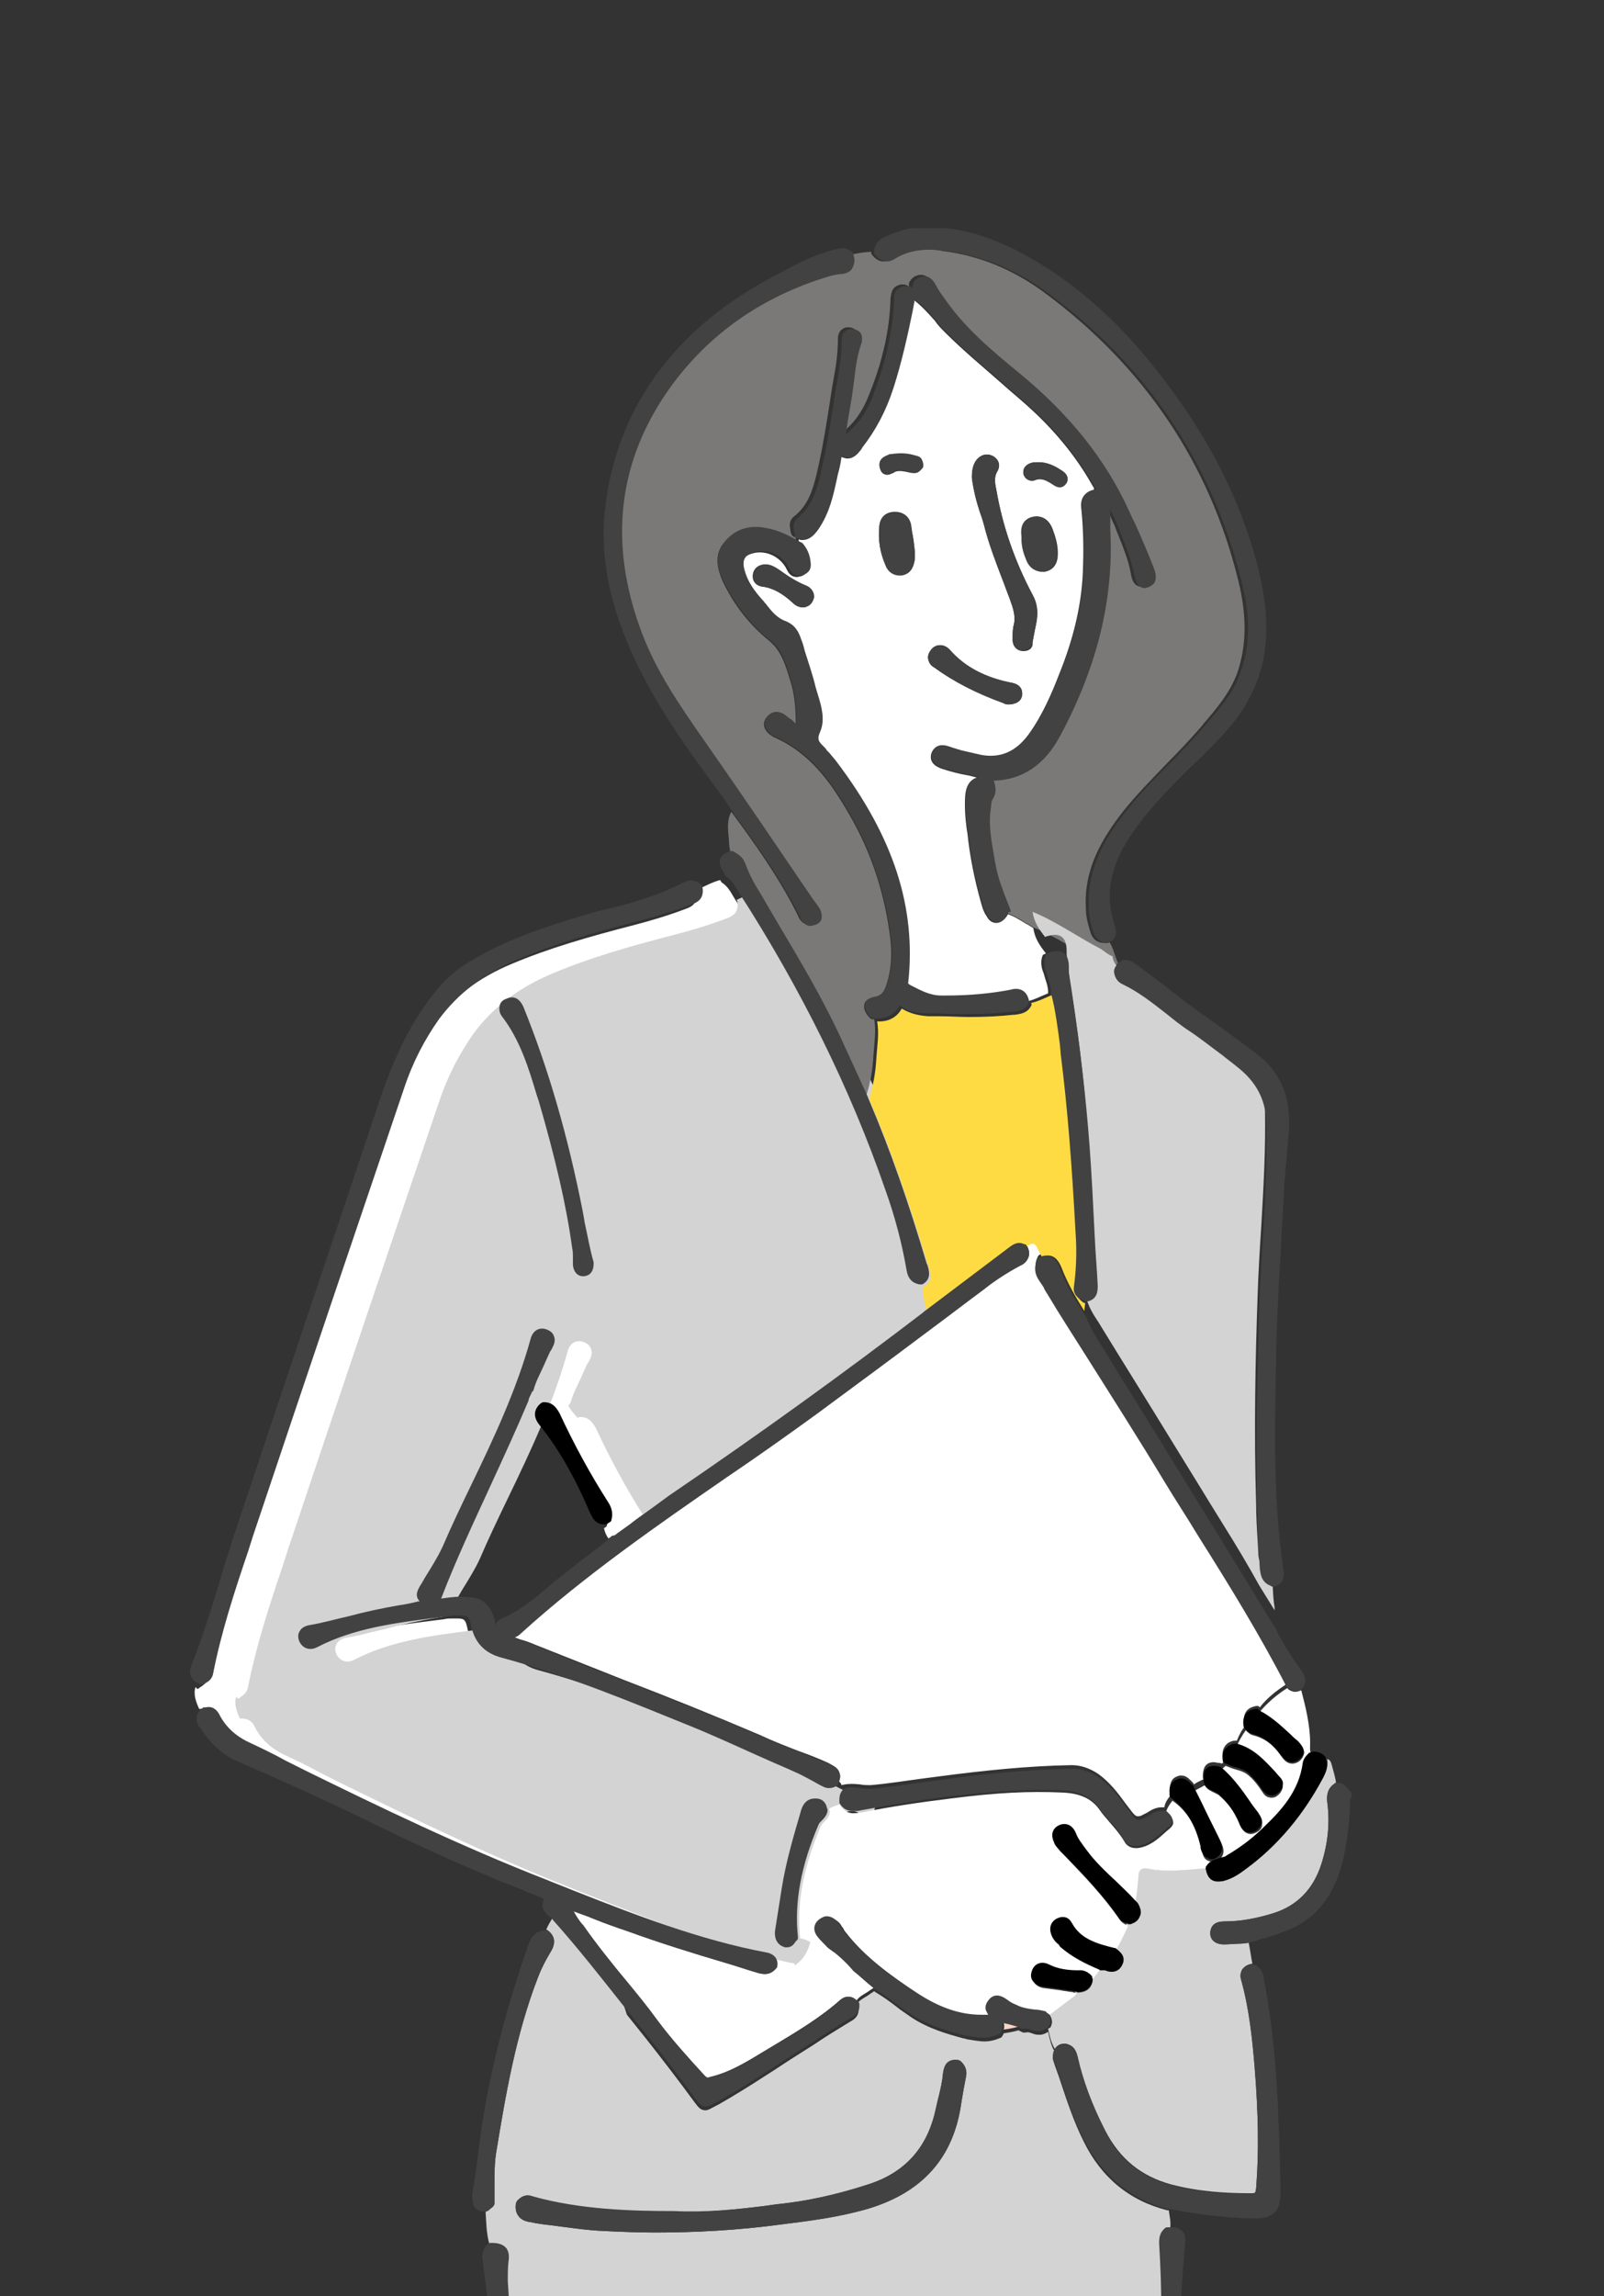 <?xml version="1.0" encoding="utf-8"?>
<!-- Generator: Adobe Illustrator 27.9.4, SVG Export Plug-In . SVG Version: 9.03 Build 54784)  -->
<svg version="1.1" id="_レイヤー_2" xmlns="http://www.w3.org/2000/svg" xmlns:xlink="http://www.w3.org/1999/xlink" x="0px"
	 y="0px" viewBox="0 0 216.7 310" style="enable-background:new 0 0 216.7 310;" xml:space="preserve">
<rect x="0" y="0" width="216.7" height="310" fill="#333333" stroke="none"/>
<style type="text/css">
	.st0{clip-path:url(#SVGID_00000044896633271108905430000004207320432263042461_);}
	.st1{fill:#FFFFFF;}
	.st2{fill:#D3D3D3;}
	.st3{fill:#F9D7C8;}
	.st4{fill:#7A7978;}
	.st5{fill:#475963;}
	.st6{fill:#FFDB43;}
	.st7{fill:#424242;}
</style>
<g id="_レイヤー_3">
	<g>
		<defs>
			<polygon id="SVGID_1_" points="4.4,311.5 216.7,311.5 212.3,0 0,0 			"/>
		</defs>
		<clipPath id="SVGID_00000021094758770134857780000013668181027383832752_">
			<use xlink:href="#SVGID_1_"  style="overflow:visible;"/>
		</clipPath>
		<g style="clip-path:url(#SVGID_00000021094758770134857780000013668181027383832752_);">
			<path class="st1" d="M26.4,227.8C26.4,227.8,26.4,227.8,26.4,227.8c-0.3,1,0.1,2,0.5,2.9c0.1,0,0.2,0,0.2,0
				c0.9,0,1.5,0.4,1.8,1.1c0.8,1.6,2.1,2.9,4,3.8c1.7,0.8,3.4,1.6,5,2.5c1,0.5,2,1,3,1.5c9.4,4.6,20.5,10,32.3,14.6
				c1.2,0.5,2.3,0.9,3.5,1.4c8.4,3.3,17.1,6.7,26.2,8.4c1,0.2,1.6,0.9,1.4,1.9c0,0,0,0,0,0c2.3,0.5,3.9-0.7,4.6-3.4
				c-0.6-0.2-1.1-0.6-1.7-0.6c0,0,0,0,0,0c0,0.2,0,0.3-0.1,0.4c-0.1,0.1-0.1,0.1-0.2,0.2c-0.2,0.3-0.5,0.8-1.2,0.8
				c-0.2,0-0.3,0-0.5-0.1c-0.8-0.3-1.2-1.1-1.1-2.1c0.3-1.9,0.6-3.8,0.9-5.7c0.6-3.8,1.7-7.4,2.6-10.5c0.1-0.4,0.5-1.7,1.9-1.7
				c0,0,0.1,0,0.1,0c1,0,1.4,0.7,1.5,1.2c0.4-0.3,0.9-0.4,1.4-0.6c0,0,0.1,0,0.1,0c0,0,0-0.1,0-0.1c0-0.5,0-1.1,0.5-1.6
				c0.1-0.1,0.1-0.1,0.2-0.1c-0.1-0.3-0.3-0.5-0.6-0.7c0,0,0,0,0,0c0,0.1-0.1,0.1-0.2,0.2c-0.3,0.2-0.6,0.3-1,0.3
				c-0.5,0-0.8-0.2-1.2-0.4c-0.9-0.5-1.8-1-2.8-1.5c-1.1-0.5-2.2-1-3.4-1.5c-3.2-1.4-6.4-2.9-9.7-4.3l-1.2-0.5
				c-8.4-3.4-17-7-25.9-9.4c-2.3-0.6-3.6-2-4.1-4.1c-0.3-1.6-0.5-1.6-1.7-1.6c-0.1,0-0.3,0-0.4,0c-0.4,0-0.7,0-1.1,0.1l-1.6,0.2
				c-5.5,0.7-11.1,1.4-16.1,4c-1,0.5-2,0.1-2.4-0.9c-0.2-0.6-0.1-1,0.1-1.3c0.2-0.4,0.7-0.7,1.3-0.8c1.8-0.3,3.5-0.8,5.3-1.2
				c2.2-0.6,4.6-1.1,6.9-1.5c0.8-0.1,1.7-0.3,2.5-0.5c0.1,0,0.1,0,0.2,0c-0.6-0.7-0.5-1.3,0.3-2.5l0.4-0.7c0.8-1.3,1.7-2.7,2.4-4.2
				c1.2-2.8,2.5-5.5,3.8-8.2c3.1-6.4,6.2-13,8.1-19.9c0.3-1.1,1.2-1.6,2.2-1.2c0.5,0.2,0.8,0.5,0.9,0.8c0.2,0.4,0.2,0.9-0.1,1.5
				c-0.1,0.1-0.1,0.3-0.2,0.4c-0.1,0.1-0.1,0.2-0.2,0.3c-0.3,0.7-0.6,1.3-0.9,2c-0.5,1.1-1,2-1.3,3.1c0,0.1-0.1,0.2-0.2,0.3
				c0,0-0.1,0.1-0.1,0.2c0.3,0.6,0.8,1.1,1.2,1.6c0.1,0,0.2-0.1,0.3-0.1l0.1,0c1.2,0,1.7,0.8,2.1,1.5c2,4.3,4.2,8.3,6.5,11.9
				c0.4,0.6,0.8,1.4,0.5,2.5c0,0.2-0.2,0.3-0.4,0.4c0.1,0.5,0.3,1,0.6,1.4c0,0,0,0,0,0c0.1-0.1,0.2-0.1,0.4-0.1
				c0.1,0,0.2-0.1,0.4-0.3c0.1-0.1,0.2-0.1,0.3-0.2c0.8-0.6,1.6-1.1,2.3-1.7c1.4-1,2.9-2.1,4.4-3.2c12.5-8.5,23.7-16.6,34.3-24.7
				l0.1-0.1c-0.4-1-0.4-2.1-0.6-3.2c0,0-0.1,0-0.1,0c0,0-0.1,0-0.1,0c-1-0.2-1.5-0.8-1.7-1.8c-0.6-3.5-1.5-7.1-2.9-11
				c-4.7-13.6-11.4-27.1-19.7-40c-0.1-0.2-0.2-0.3-0.3-0.5c-0.4-0.7-0.8-1.3-1.4-1.7c-0.1,0-0.1-0.1-0.2-0.2c0-0.1-0.1-0.1-0.1-0.2
				c-1.1,0.3-2.2,0.9-3.3,1.4c0,0,0.1,0.1,0.1,0.1c0.2,1.2-0.2,1.9-1.2,2.3c-2.6,1-5,1.7-7.3,2.3c-6.2,1.6-11.4,3.1-16.4,5.2
				c-4.6,1.9-8.1,4.6-10.7,8.1c-1.9,2.7-3.5,5.7-4.7,9.3c-5.6,16.5-13,38.3-20.4,60.4l-0.7,2.2c-1.8,5.3-3.6,10.8-4.7,16.4
				c-0.1,0.7-0.6,1.1-1,1.3l-0.1,0.1c-0.1,0.1-0.2,0.1-0.3,0.1C26.5,227.8,26.5,227.8,26.4,227.8L26.4,227.8z"/>
			<path class="st2" d="M31.9,229.1C31.9,229.1,31.9,229.1,31.9,229.1c-0.3,1,0.1,2,0.5,2.9c0.1,0,0.2,0,0.2,0
				c0.9,0,1.5,0.4,1.8,1.1c0.8,1.6,2.1,2.9,4,3.8c1.7,0.8,3.4,1.6,5,2.5c1,0.5,2,1,3,1.5c9.4,4.6,20.5,10,32.3,14.6
				c1.2,0.5,2.3,0.9,3.5,1.4c8.4,3.3,17.1,6.7,26.2,8.4c1,0.2,1.6,0.9,1.4,1.9c0,0,0,0,0,0c2.3,0.5,3.9-0.7,4.6-3.4
				c-0.6-0.2-1.1-0.6-1.7-0.6c0,0,0,0,0,0c0,0.2,0,0.3-0.1,0.4c-0.1,0.1-0.1,0.1-0.2,0.2c-0.2,0.3-0.5,0.8-1.2,0.8
				c-0.2,0-0.3,0-0.5-0.1c-0.8-0.3-1.2-1.1-1.1-2.1c0.3-1.9,0.6-3.8,0.9-5.7c0.6-3.8,1.7-7.4,2.6-10.5c0.1-0.4,0.5-1.7,1.9-1.7
				c0,0,0.1,0,0.1,0c1,0,1.4,0.7,1.5,1.2c0.4-0.3,0.9-0.4,1.4-0.6c0,0,0.1,0,0.1,0c0,0,0-0.1,0-0.1c0-0.5,0-1.1,0.5-1.6
				c0.1-0.1,0.1-0.1,0.2-0.1c-0.1-0.3-0.3-0.5-0.6-0.7c0,0,0,0,0,0c0,0.1-0.1,0.1-0.2,0.2c-0.3,0.2-0.6,0.3-1,0.3
				c-0.5,0-0.8-0.2-1.2-0.4c-0.9-0.5-1.8-1-2.8-1.5c-1.1-0.5-2.2-1-3.4-1.5c-3.2-1.4-6.4-2.9-9.7-4.3l-1.2-0.5
				c-8.4-3.4-17-7-25.9-9.4c-2.3-0.6-3.6-2-4.1-4.1c-0.3-1.6-0.5-1.6-1.7-1.6c-0.1,0-0.3,0-0.4,0c-0.4,0-0.7,0-1.1,0.1l-1.6,0.2
				c-5.5,0.7-11.1,1.4-16.1,4c-1,0.5-2,0.1-2.4-0.9c-0.2-0.6-0.1-1,0.1-1.3c0.2-0.4,0.7-0.7,1.3-0.8c1.8-0.3,3.5-0.8,5.3-1.2
				c2.2-0.6,4.6-1.1,6.9-1.5c0.8-0.1,1.7-0.3,2.5-0.5c0.1,0,0.1,0,0.2,0c-0.6-0.7-0.5-1.3,0.3-2.5l0.4-0.7c0.8-1.3,1.7-2.7,2.4-4.2
				c1.2-2.8,2.5-5.5,3.8-8.2c3.1-6.4,6.2-13,8.1-19.9c0.3-1.1,1.2-1.6,2.2-1.2c0.5,0.2,0.8,0.5,0.9,0.8c0.2,0.4,0.2,0.9-0.1,1.5
				c-0.1,0.1-0.1,0.3-0.2,0.4c-0.1,0.1-0.1,0.2-0.2,0.3c-0.3,0.7-0.6,1.3-0.9,2c-0.5,1.1-1,2-1.3,3.1c0,0.1-0.1,0.2-0.2,0.3
				c0,0-0.1,0.1-0.1,0.2c0.3,0.6,0.8,1.1,1.2,1.6c0.1,0,0.2-0.1,0.3-0.1l0.1,0c1.2,0,1.7,0.8,2.1,1.5c2,4.3,4.2,8.3,6.5,11.9
				c0.4,0.6,0.8,1.4,0.5,2.5c0,0.2-0.2,0.3-0.4,0.4c0.1,0.5,0.3,1,0.6,1.4c0,0,0,0,0,0c0.1-0.1,0.2-0.1,0.4-0.1
				c0.1,0,0.2-0.1,0.4-0.3c0.1-0.1,0.2-0.1,0.3-0.2c0.8-0.6,1.6-1.1,2.3-1.7c1.4-1,2.9-2.1,4.4-3.2c12.5-8.5,23.7-16.6,34.3-24.7
				l0.1-0.1c-0.4-1-0.4-2.1-0.6-3.2c0,0-0.1,0-0.1,0c0,0-0.1,0-0.1,0c-1-0.2-1.5-0.8-1.7-1.8c-0.6-3.5-1.5-7.1-2.9-11
				c-4.7-13.6-11.4-27.1-19.7-40c-0.1-0.2-0.2-0.3-0.3-0.5c-0.4-0.7-0.8-1.3-1.4-1.7c-0.1,0-0.1-0.1-0.2-0.2c0-0.1-0.1-0.1-0.1-0.2
				c-1.1,0.3-2.2,0.9-3.3,1.4c0,0,0.1,0.1,0.1,0.1c0.2,1.2-0.2,1.9-1.2,2.3c-2.6,1-5,1.7-7.3,2.3c-6.2,1.6-11.4,3.1-16.4,5.2
				c-4.6,1.9-8.1,4.6-10.7,8.1c-1.9,2.7-3.5,5.7-4.7,9.3c-5.6,16.5-13,38.3-20.4,60.4l-0.7,2.2c-1.8,5.3-3.6,10.8-4.7,16.4
				c-0.1,0.7-0.7,1.1-1,1.3l-0.1,0.1c-0.1,0.1-0.2,0.1-0.3,0.1C32,229.1,32,229.1,31.9,229.1L31.9,229.1z"/>
			<path class="st3" d="M89,428.6c-2.1,0-4.1-0.1-6.1-0.2c0,0.6,0,1.1,0,1.7c0.1,0,0.1,0,0.2,0.1c0.1,0.1,0.2,0.2,0.3,0.3
				c0.6,1.2,0.2,2.4-0.1,3.3c-0.1,0.2-0.1,0.4-0.2,0.6c-0.3,1.1-0.7,2.2-1,3.3c-1.1,3.5-2.2,7.1-2.8,10.8
				c-0.9,5.4-1.9,11.4-1.7,17.6c0.2,7.9,0.9,15.7,2.3,23.2c0.6,3.4,1.2,6.8,1.8,10.2c0.6,3.7,1.3,7.5,2,11.3c0.9,5,2.2,10.1,3.4,15
				c1.2,4.9,2.5,9.9,3.4,14.9c0.3,1.6,0.6,3.2,1,4.8c0.7,3.3,1.4,6.7,1.8,10.2c0.1,0.6,0.1,1.2-0.3,1.7c-0.2,0.3-0.5,0.4-1,0.4
				c-0.2,0-0.5,0-0.9-0.1c-0.1,0-0.2-0.1-0.2-0.1c-0.2,0.3-0.3,0.5-0.4,0.8c-0.3,0.6-0.4,1.3-0.7,1.9c0,0.1,0,0.2,0.1,0.3
				c0.1,0.1,0.1,0.2,0.1,0.3c0.3,2,1.1,3.7,1.9,5.6c0.3,0.7,0.6,1.3,0.9,2c2.2,5.6,5.2,10.7,8.9,15.2c1.5,1.9,3.3,3.1,5.5,3.7
				c3.3,0.9,6.9,1.3,11,1.3l0.5,0c0.4,0,1.3,0,1.8,0.9c0.1,0.1,0.1,0.2,0.1,0.3c0,0,0,0,0,0.1c0.7,0.1,1.4,0,2.2,0
				c-0.2-0.7-0.2-1.5-0.5-2.1c0,0-0.1,0.1-0.1,0.1c-0.3,0.1-0.5,0.2-0.8,0.2c-0.5,0-1.2-0.3-1.6-1.5c-0.7-2.6-1.9-5.1-3-7.5
				l-0.7-1.4c-0.7-1.5-1.4-3.1-2-4.7c-1.3-3.1-2.7-6.4-4.4-9.4c-0.5-0.8-0.5-1.6,0.1-2.3c0.4-0.5,1-0.7,1.5-0.5
				c1.1,0.2,1.3,1.2,1.4,1.7c0.2,0.9,0.5,1.8,0.9,2.8c0.7,1.6,1.3,3.2,2,4.9c2.2,5.4,4.4,10.9,7.2,16.1c0,0.1,0.1,0.2,0.1,0.3
				c0.6,0,1.3,0,1.9-0.1c0.8-0.2,1.7,0,2.5-0.3c0-0.1,0-0.1,0-0.2c0-0.1,0-0.2,0-0.3c0.3-0.9,1-1.2,1.7-1.4c1.5-0.3,3.2-0.7,5-0.7
				c0,0,0-0.1-0.1-0.1c-0.1-0.1-0.2-0.3-0.3-0.5c-1-3.2-2.7-6.1-4.3-9c-0.4-0.6-0.7-1.3-1.1-1.9c-1-1.8-2-3-3.2-3.9
				c-0.6-0.5-0.9-1.1-1-1.9c-0.1-2.3-0.2-5.1-0.4-7.9c-0.8-13.8-0.2-27.7,1.8-41.6c0.9-6.3,2-12.7,3-18.8c1.2-7.2,2.5-14.6,3.5-22
				c0.4-2.8,0.8-5.6,1.2-8.5c0.7-4.6,1.4-9.3,1.9-13.9c0.9-7.8,2.4-14,5-19.3c0.9-1.9,1.7-3.9,1.6-6c0-1.5,0.6-2.3,1.9-2.5
				c0,0,0.1,0,0.1,0c0.1-1.1-0.3-2.2-0.3-3.2l-2.2,0.2c-1.6,0.2-3.2,0.4-4.9,0.5c-4.8,0.6-9.6,1.4-14.2,2.1c-4.2,0.7-8.6,1.4-12.9,2
				C102.8,427.9,95.9,428.7,89,428.6L89,428.6z M104,512.2c0.5-12.8,1.3-25.6,2.3-38c0.8-10.3,2.1-22.4,5.7-33.9
				c1.2-3.9,2.6-7.8,4-11.5c0.4-1.1,1.2-1.3,1.6-1.3c0.2,0,0.5,0,0.7,0.1c1,0.4,1.3,1.2,1,2.3c-0.1,0.4-0.3,0.7-0.5,1.1l-0.3,0.6
				c-1.7,3.6-3.4,7.3-4.6,11.1c-3.1,10.6-4.4,21.4-5.4,34.3c-0.7,9.3-1.6,21.6-2,34.1c-0.2,6.8-0.5,14.4,0.2,22
				c0.8,8,2.4,16.1,4.8,24.1c0.2,0.5,0.3,1.1,0,1.6c-0.2,0.3-0.5,0.5-0.9,0.7c-0.2,0-0.3,0.1-0.5,0.1c-1.1,0-1.4-1.1-1.5-1.5
				c-1.8-6.6-3.2-13.5-4.1-21C103.6,527.9,103.7,519,104,512.2L104,512.2z"/>
			<path class="st4" d="M151.1,130c-0.3,0.2-0.7,0.6-0.7,1.2c0,0,0,0,0,0c-0.6-0.1-1.1-0.7-1.6-1c-3.1-1.6-5.9-3.7-9.2-5
				c-0.3-0.2-0.6-0.4-1-0.6c-0.8-0.5-1.6-1-2.5-1.3c0-0.1,0.1-0.3,0-0.4c-0.2-0.4-0.3-0.8-0.5-1.3c-0.6-1.7-1.3-3.4-1.6-5.1
				c-0.1-0.4-0.1-0.7-0.2-1.1c-0.4-2.3-0.8-4.4-0.4-6.7l0-0.1c0.1-0.3,0.1-0.7,0.2-0.9c0.6-0.9,0.4-1.7,0.2-2.4c0,0,0-0.1-0.1-0.1
				c3.9-0.1,6.9-2.1,9-6c5-9.4,7.2-18.5,6.8-27.9c0-0.9,0-1.8,0-2.7c0.4,0.8,0.7,1.6,1.1,2.4l0.3,0.8c0.8,2,1.6,3.9,1.9,5.8
				c0.1,0.4,0.3,1.6,1.4,1.6c0.1,0,0.3,0,0.4-0.1c0.5-0.1,0.8-0.4,0.9-0.7c0.2-0.4,0.2-0.9,0-1.6c-0.7-2.1-1.6-4.2-2.6-6.2
				c-0.3-0.6-0.6-1.3-0.9-1.9c-3-6.9-7.9-13-15-18.7c-3.4-2.8-7.4-6-10.1-10.2c-0.3-0.5-0.6-0.9-0.9-1.4c-0.3-0.6-0.7-1.3-1.6-1.3
				c-0.3,0-0.5,0.1-0.8,0.2c-0.5,0.3-0.7,0.7-0.8,0.9c0,0.2,0,0.3,0,0.5c-0.2-0.2-0.5-0.3-0.9-0.3c-0.2,0-0.3,0-0.5,0.1
				c-1,0.3-1,1.3-1.1,1.8c-0.1,4.3-1.1,8.7-3.1,13.5c-0.8,1.9-1.9,3.4-3.4,4.6c0.1-1.1,0.3-2.2,0.5-3.3c0.1-0.6,0.2-1.2,0.3-1.8
				c0.1-0.7,0.2-1.5,0.3-2.2c0.2-1.8,0.4-3.4,1-5c0.2-0.5,0.2-1-0.1-1.3c-0.2-0.3-0.6-0.6-1-0.6c-0.5-0.1-0.9,0.1-1.2,0.4
				c-0.3,0.3-0.4,0.7-0.4,1.2c0,1.6-0.2,3.3-0.5,4.9c-0.1,0.6-0.2,1.1-0.3,1.7c-0.5,3.2-1.1,7.5-2.1,11.7c-0.5,2-1.1,4.1-3,5.6
				c-0.8,0.6-0.6,1.4-0.5,2c0,0.1,0,0.2,0.1,0.3c0,0.2,0.2,0.4,0.4,0.5c0.1,0,0.1,0,0.2,0c0,0.2,0,0.3,0,0.5c-1.7-1-3.1-1.5-4.6-1.7
				c-2.2-0.3-3.9,0.4-5.2,2.1c-1.3,1.7-0.7,3.6-0.1,5c1.5,3.2,3.6,5.9,6.3,8.1c1.6,1.3,2.2,3.2,2.8,5.2l0.1,0.3
				c0.5,1.6,0.7,3.4,0.7,5.3l0,0.2c0,0.1,0,0.3,0,0.4c0,0-0.1-0.1-0.1-0.1c-0.1-0.1-0.2-0.2-0.3-0.3c-0.2-0.1-0.4-0.3-0.5-0.4
				c-0.3-0.2-0.5-0.4-0.8-0.6c-0.3-0.2-0.7-0.3-1-0.3s-0.8,0.1-1.2,0.6c-0.6,0.7-0.5,1.5,0.2,2.2c0.1,0.1,0.4,0.3,0.7,0.5
				c4.9,2.1,7.8,6.2,10.2,10.4c3.1,5.3,4.9,11,5.6,17c0.2,1.9,0.1,3.6-0.3,5.2c-0.4,1.5-0.7,2.4-2.1,2.6c-0.6,0.1-1,0.4-1.1,0.8
				c-0.2,0.6,0.1,1.3,0.7,1.9c0.1,0.1,0.2,0.2,0.4,0.2c0.1,0,0.1,0,0.2,0c0.3,1.6,0,3.3-0.1,4.9c-0.1,1.9-0.4,3.7-1,5.5c0,0,0,0,0,0
				l-1-2.2c-0.9-2-1.9-4.1-2.8-6.1c-2.4-5.1-5.3-10-8.1-14.7c-0.9-1.5-1.8-3.1-2.7-4.6c-0.7-1.1-1.4-2.4-1.9-3.8
				c-0.3-0.8-0.8-1.3-1.6-1.4c-0.1,0-0.1,0-0.2,0c-0.1-0.5-0.2-1-0.2-1.5c-0.1-1.4-0.4-2.8,0.3-4.1c3.1,4.2,6.4,8.8,8.9,13.8
				l0.1,0.2c0.2,0.5,0.6,1.2,1.4,1.2c0.2,0,0.5-0.1,0.8-0.2c0.4-0.2,0.7-0.5,0.7-0.9c0.1-0.6-0.2-1.2-0.5-1.6l-0.8-1.1
				c-4.7-6.9-9.5-14-14.4-21c-3.5-5-6.6-9.5-8.6-14.8c-4.6-12.2-3.2-23.4,4-33.3c5.1-7,12.2-12,21-14.7c0.6-0.2,1.1-0.3,1.8-0.4
				l0.2,0c0.8-0.1,1.3-0.4,1.5-0.9c0.2-0.4,0.2-0.9,0-1.5c0.9-0.2,1.9-0.4,2.8-0.4v0c0,0.1,0,0.3,0.1,0.4c0.2,0.2,0.7,0.9,1.6,0.9
				c0.3,0,0.7-0.1,1-0.3c1.4-0.9,3-1.3,4.9-1.3c0.7,0,1.3,0,2.1,0.2c4.9,0.6,9.5,2.5,13.7,5.6c13.4,9.9,22.3,23,26.2,38.9
				c1.2,4.9,1.1,8.9-0.2,12.6c-1,2.6-2.7,4.6-4.5,6.7l-0.4,0.5c-1.4,1.6-2.9,3.2-4.4,4.7c-2.1,2.2-4.3,4.4-6.2,6.8
				c-2.6,3.4-5.2,7.5-4.9,12.9c0,1,0.2,1.9,0.6,3.2c0.4,1.3,1.3,1.5,1.9,1.5c0.1,0,0.3,0,0.4,0c0.1,0,0.2-0.1,0.3-0.1
				c0.5,0.8,0.7,1.8,1.1,2.7c0,0-0.1,0.1-0.1,0.1C151.3,129.9,151.2,130,151.1,130L151.1,130z"/>
			<path class="st5" d="M148.1,66.1c0-0.1,0-0.2,0-0.3c0.1,0.1,0.2,0.2,0.2,0.3C148.2,66.1,148.2,66.1,148.1,66.1L148.1,66.1z"/>
			<path class="st2" d="M84.3,270.8c-3.1-3.9-6.3-8-9.7-11.8c-0.3,0.5-0.6,1-0.8,1.5c0.1,0,0.1,0.1,0.2,0.1c0.7,0.5,1.3,1.5,0.4,2.9
				c-0.6,1-1.2,2.1-1.7,3.4c-3,7.7-4.4,16-5.6,23.3c-0.3,1.6-0.3,3.2-0.3,4.8c0,0.8,0,1.6,0,2.5c0,0.1-0.1,0.3-0.2,0.4l-0.6,0.5
				c-0.1,0.1-0.2,0.1-0.4,0.2c0.1,1.4,0.1,2.9,0.5,4.3c0.1,0,0.2,0,0.2,0c0.7,0,1.4,0.1,1.9,0.6c0.5,0.5,0.5,1.3,0.4,1.9
				c-0.1,0.9-0.1,1.8-0.1,2.6c0.3,4.8,0.6,9.7,1.1,14.5c0.7,7.9,1.4,16,2,24.7c0.7,9.4,1.4,19.3,2.3,30.2c0.6,7,1.3,14.1,1.9,21
				l0.1,0.8c0.7,6.9,1.3,14.2,1.6,21.7c0,0.9-0.1,1.7-1,2.4c-0.1,0-0.1,0-0.2,0.1c0.1,0.5,0,1.1,0.2,1.6c0,0,0,0,0,0
				c1.1-0.3,2.5-0.2,3.7,0L81,425c4.3,0.6,8.2,0.8,12,0.8c2.3,0,4.5-0.1,6.7-0.3c7.2-0.7,14.5-1.8,21.5-2.9c2.3-0.4,4.6-0.7,6.8-1
				l2.1-0.3c5.9-0.9,12.1-1.8,18.2-2.2c2.7-0.2,5.6-0.2,9-0.2c1.2,0,2.4,0,3.6,0c-0.4-1.5-0.7-2.9-1-4.4c0-0.2-0.1-0.3-0.1-0.4
				c-0.1,0.1-0.2,0.2-0.3,0.2c-0.3,0-0.5,0.1-0.7,0.1c-0.6,0-1-0.1-1.3-0.4c-0.4-0.4-0.4-1.1-0.4-1.6c0.1-3,0.1-6.1,0.1-9.1
				c0-1.4,0-2.9,0-4.3l0-5c0.1-12.4,0.2-25.3,0.2-37.9c0-11.7-0.1-23.6-0.2-35.1l-0.1-8.4c0-3.2-0.1-6.5-0.3-9.7l0-0.2
				c0-0.8,0.2-1.4,0.8-1.9c0.1-0.1,0.2-0.1,0.3-0.1c0.1,0,0.1,0,0.2,0c0.1-0.8-0.1-1.5-0.2-2.3c-0.1,0-0.1,0-0.2,0
				c-5.1-1.3-8.9-4.4-11.3-9.3c-1.3-2.6-2.2-5.3-3.1-8c-0.3-1-0.7-1.9-1-2.9c-0.1-0.3-0.1-0.5,0-0.7c0,0,0-0.1,0-0.1
				c0-0.1,0-0.2,0.1-0.2c0-0.1,0.1-0.2,0.1-0.2c-0.5-0.8-0.7-1.8-0.9-2.7c-0.3,0.2-0.7,0.4-1.1,0.4c-0.3,0-0.5,0-0.8-0.1l-0.3-0.1
				c-0.3-0.1-0.5-0.2-0.8-0.1c-0.1,0-0.3,0-0.4,0c-0.2-0.1-0.4-0.2-0.6-0.3c-0.7,0.2-1.3,0.3-2,0.4c0,0.1-0.1,0.2-0.2,0.4
				c-0.1,0.1-0.1,0.2-0.2,0.2c-0.7,0.3-1.4,0.5-2.2,0.5c-0.8,0-1.7-0.2-2.4-0.3l-0.3-0.1c-0.1,0.8-0.2,1.6-0.3,2.3
				c0.2-0.8,0.2-1.6,0.3-2.3l-0.1,0c-2.2-0.6-4.7-1.3-7-2.8c-0.7-0.5-1.5-1-2.1-1.5c-0.9-0.7-1.9-1.4-2.9-2c0,0-0.1-0.1-0.1-0.1
				c-0.2,0.2-0.5,0.3-0.7,0.5c-0.6,0.4-1.3,0.7-1.7,1.3c0.1,0.1,0.1,0.1,0.2,0.2c0.1,0.1,0.1,0.2,0.1,0.3c0.1,1.1-0.7,1.6-1.1,1.8
				c-1.6,1-3.3,2-4.9,3.1c-1.9,1.2-3.8,2.4-5.6,3.6l-1.1,0.7c-2,1.3-4.1,2.6-6.2,3.8l-0.2,0.1c-0.8,0.4-1.2,0.7-1.6,0.7
				c-0.7,0-1-0.5-1.4-1c-2.2-3-4.5-6-6.8-8.9c-0.8-1-1.6-2-2.4-3L84.3,270.8L84.3,270.8z M91.2,298.7c4.1,0,8.2-0.4,12.2-0.9
				l1.4-0.2c4.1-0.4,8.2-1.3,12.5-2.7c5-1.6,8-5,9.1-10.1c0.1-0.4,0.2-0.9,0.3-1.3c0.3-1.2,0.6-2.4,0.7-3.6c0.1-0.5,0.2-2,2-1.8
				c0.1,0,0.2,0.1,0.3,0.1c0.7,0.6,1,1.3,0.8,2.2c-0.2,1-0.4,2.1-0.6,3.3c-1,7.6-5.3,12.4-13,14.6c-3.6,1-7.2,1.5-11.3,2
				c-5.9,0.8-11.7,1.1-17.1,1.1c-2.3,0-4.6-0.1-6.8-0.2c-2.5-0.1-5-0.5-7.4-0.8c-0.9-0.1-1.7-0.2-2.6-0.4c-0.8-0.1-1.4-0.4-1.7-0.9
				c-0.3-0.4-0.4-1-0.3-1.6c0-0.1,0.1-0.2,0.1-0.3c0.6-0.7,1.3-1,2.1-0.7C78.5,298.6,85.3,298.7,91.2,298.7L91.2,298.7z"/>
			<path class="st5" d="M90.4,555.5c0,0.5,0.1,1.1,0.4,1.7c0,0.1,0.1,0.1,0.1,0.2c-0.2,0.3-0.3,0.5-0.4,0.8
				c-0.3,0.6-0.4,1.3-0.7,1.9c0,0,0-0.1,0-0.2c0-0.2,0-0.4-0.1-0.6c-0.2-0.9-0.8-1.4-1.7-1.3c-0.9,0.1-1.4,0.7-1.4,1.6
				c0,0.3,0,0.7,0.2,1.1c3.1,8.5,6.8,16,11.2,23c3,4.8,7.5,7.2,13.6,7.5c1.4,0.1,2.7,0.1,4.1,0.2c0.9,0,1.8,0.1,2.7,0.1l0.2,0
				c1.2,0,1.9-0.6,2-1.8c0.7,0.1,1.4,0,2.2,0c-0.2-0.7-0.2-1.5-0.5-2.1c0.1-0.1,0.1-0.1,0.2-0.2l0.4-0.8c0-0.1,0.1-0.2,0.1-0.3
				c0.6,0,1.3,0,1.9-0.1c0.8-0.2,1.7,0,2.5-0.3c0.3,1.4,1.1,1.6,1.6,1.6c0.3,0,0.5-0.1,0.8-0.2c4.9-2,9.4-1,13.9,3.1
				c1.4,1.3,2.7,2.5,3.5,4.1c0.4,0.8,0.4,1.2,0.3,1.3c-0.1,0.2-0.5,0.4-1.2,0.6c-2,0.4-4.6,0.2-6.9-0.2c-0.5-0.1-1-0.1-1.5-0.2
				c-1.2-0.1-1.9,0.3-2.2,1.3c-0.1-0.1-0.1-0.3-0.2-0.4c-0.3-0.5-0.5-1-0.8-1.5c-1.3-2.8-3.5-4.5-6.4-6.1c-1.1-0.6-2.1-0.3-2.5,0.7
				c-0.2,0.5-0.2,0.9,0,1.3c0.2,0.4,0.6,0.8,1.3,1c4,1.4,5.6,4.8,6.6,8.3c-1.1,0.1-2.2,0.2-3.2,0.3c-1.6,0.2-3.2,0.3-4.8,0.3l-2.2,0
				c-6.5,0-11.9-0.2-17.3-0.9c-0.5-0.1-0.9-0.1-1.4-0.1c-0.5,0-0.9-0.1-1.4-0.1c-2.4-0.3-4.3-1.6-5.9-3.8c-1-1.4-1.8-3-2.6-4.5
				c-0.4-0.8-0.8-1.6-1.3-2.3l-0.2-0.3c-0.5-1-1.2-2.2-2.9-1.9c-1.7,0.3-1.9,1.8-2,2.9l-0.1,0.3c-0.3,1.6-0.2,3.3-0.2,4.9
				c0,1,0,2,0,3c0,0.4-0.1,0.8-0.1,1.2c0,0.2-0.1,0.4-0.1,0.6c0,0,0,0,0,0c-0.6-0.1-1.2-0.2-1.8-0.4c0,0,0,0,0,0
				c0.3-0.8,0.2-1.6,0-2.2c-0.4-1.9-1-3.8-1.5-5.6c-0.8-2.8-1.6-5.7-2.1-8.7c-0.9-5.6-0.9-11.7,0-18.6c0.2-2,0.6-3.7,1.1-5.2
				c0.1-0.3,0.1-0.6,0.1-0.9c0-0.1,0-0.2,0-0.3c0-0.2-0.1-0.4-0.2-0.5l0,0c1.8-2.3,3.6-4.5,6.6-5.4c0.3,0.9,0.3,1.9,0.4,2.8
				L90.4,555.5L90.4,555.5z"/>
			<path class="st2" d="M167.8,265.9c-0.2,0.4-0.3,0.9-0.1,1.4c1.1,4,1.5,8.1,1.8,11.7c0.5,6.2,0.6,11.4,0.2,16.4
				c-0.1,0.7-0.1,0.7-0.7,0.7c-3.3,0-7-0.2-10.8-1.2c-4-1.1-6.9-3.4-8.9-7.3c-1.8-3.5-3-6.8-3.7-9.9c-0.1-0.4-0.3-1.4-1.3-1.7
				c-0.2-0.1-0.3-0.1-0.5-0.1c-0.4,0-0.9,0.1-1.3,0.7c-0.5-0.8-0.7-1.8-0.9-2.7c0.1-0.1,0.2-0.1,0.3-0.2c0.1-0.1,0.1-0.1,0.1-0.2
				c0.3-0.6,0-1.2-0.2-1.5l-0.1-0.1c0,0,0,0-0.1-0.1c1.1-0.8,2.2-1.6,3.2-2.4c0.2-0.1,0.4-0.3,0.5-0.5l0.3,0.1c0,0,0.1,0,0.1,0
				c0,0,0,0,0.1,0c1.3-0.1,1.7-0.9,1.8-1.5c0-0.1,0-0.2,0-0.3c0-0.1-0.1-0.1-0.1-0.2c0.4-0.4,0.6-0.8,0.9-1.2c0.1,0,0.1,0,0.2,0.1
				c0,0,0.1,0,0.1,0l0.2,0c0.1,0,0.2,0,0.3,0c0.2,0.1,0.6,0.2,0.9,0.2c0.6,0,1.1-0.3,1.4-0.9c0.6-1.1-0.3-1.8-0.8-2.2
				c0,0-0.1,0-0.1-0.1c0.5-1.1,1-2.2,1.6-3.2c0.1,0,0.2,0.1,0.3,0.1c0.1,0,0.1,0,0.2,0c0.6-0.2,1.1-0.5,1.2-1c0.3-0.7,0-1.3-0.3-1.8
				c0,0,0-0.1-0.1-0.1c-0.1-0.1-0.2-0.2-0.3-0.3c0.2-1.1,0.3-2.2,0.4-3.3c0.1-0.8,0.2-1.4,1.4-1.1c2.6,0.6,5.3,0.2,7.9-0.1
				c0,0.1,0,0.2,0,0.2c0.1,0.5,0.3,1.7,1.6,1.7c0.2,0,0.5,0,0.9-0.1c1.1-0.3,2-0.9,2.8-1.5c4.4-3.2,7.9-7.4,10.6-12.5
				c0.3-0.7,0.7-1.4,0.5-2.4c0.3,0,0.5,0.3,0.6,0.7c0.2,0.8,0.5,1.7,0.6,2.5h0c-0.1,0-0.2,0-0.2,0.1c-0.8,0.5-1.1,1.3-1,2.4
				c0.4,2.9,0.1,5.7-0.8,8.5c-1.1,3.4-3.3,5.6-6.5,6.6c-2.3,0.7-4.4,1.1-6.6,1.1c-1.2,0-1.8,0.5-1.9,1.5c0,0.6,0.2,0.9,0.4,1.1
				c0.3,0.3,0.8,0.5,1.4,0.5c0,0,0.1,0,0.1,0c0.8,0,1.5-0.1,2.3-0.1l0.9-0.1c0,0,0,0,0.1,0c0.2,0.9,0.3,1.9,0.5,2.8c0,0,0,0,0,0
				C168.5,265.2,168.1,265.5,167.8,265.9L167.8,265.9z"/>
			<path class="st2" d="M165.3,205.9c-2.3-3.7-4.6-7.5-6.9-11.2c-3.3-5.4-6.7-10.8-10-16.2l-0.2-0.3c-0.6-0.9-1.1-1.8-1.4-2.8
				c0-0.1,0-0.1-0.1-0.2c-0.1-0.2-0.3-0.4-0.4-0.6c0-0.4,0.1-0.7,0.1-1.1c0,0,0.1,0,0.1,0c0,0,0.1,0,0.1,0c1.5-0.3,1.4-1.7,1.4-2.2
				c-0.1-2.2-0.3-4.4-0.4-6.5c-0.2-4.1-0.5-8.2-0.7-12.3c-0.4-6.6-1.3-13.7-2.6-21.8c-0.1-0.6-0.1-1.2-0.2-1.9l0-0.5
				c0-0.6-0.1-2.1-1.6-2.1c-0.3,0-0.6,0.1-1.1,0.2c-0.1,0-0.1,0.1-0.2,0.1c-0.8-1-1.5-2-1.7-3.4c3.2,1.3,6.1,3.4,9.2,5
				c0.5,0.3,1,0.8,1.6,1c0.1,0.8,0.5,1.4,1.2,1.7c2.1,1,4,2.5,5.8,3.9c1,0.8,2.1,1.6,3.2,2.4c1.5,1,3,2.2,4.5,3.3
				c0.6,0.5,1.3,1,1.9,1.5c2.7,2,4,4.5,4,8c0.1,5.2-0.2,10.5-0.5,15.6c-0.2,3.1-0.4,6.3-0.5,9.5c-0.3,8.4-0.5,18.3-0.2,28
				c0,1.6,0.1,3.3,0.2,4.9l0.1,1.8c0,0.5,0.1,1.8,1.5,2.3c0.1,0,0.1,0,0.2,0c0,0,0,0,0.1,0c0.2,1.7,0.1,3.3,0.4,5c0,0.1,0,0.3,0,0.4
				l-2.1-3.4C168.6,211.3,167,208.6,165.3,205.9L165.3,205.9z"/>
			<path class="st1" d="M177,236.8c-0.3,0.3-0.8,0.7-0.8,1.3c-0.4,3.7-2.9,6.4-5.2,8.6c-1.7,1.7-3.4,3-5.1,3.9
				c-0.2,0.1-0.5,0.2-0.8,0.3c-0.6,0.1-1.4,0.3-1.9,1.1c0,0.1-0.1,0.1-0.1,0.2c-2.6,0.2-5.3,0.6-7.9,0.1c-1.2-0.3-1.4,0.4-1.4,1.1
				c-0.1,1.1-0.2,2.2-0.4,3.3c-0.8-0.9-1.6-1.7-2.5-2.5c-1.3-1.3-2.7-2.6-3.9-4.1l-0.3-0.4c-0.5-0.7-1-1.3-1.3-2.1
				c-0.4-1-1.2-1.5-2.2-1c-0.9,0.4-1.2,1.3-0.7,2.3c0.2,0.4,0.5,0.7,0.7,1l0.7,0.7c2.6,2.7,5.2,5.4,7.4,8.6c0.3,0.4,0.7,0.6,1.1,0.8
				h0c-0.5,1.1-1,2.2-1.6,3.2c0,0-0.1,0-0.1,0c-2.4-0.6-4.6-1.2-5.8-3.4c-0.4-0.7-1.3-1-2-0.6c-0.8,0.4-1.1,1.2-0.8,2.1
				c0.2,0.6,0.6,1,1,1.3l0.2,0.2c1.6,1.4,3.4,2.3,5.3,3.1c-0.3,0.4-0.6,0.8-0.9,1.2c-0.2-0.5-0.7-1-1.8-0.9c-1.5,0.1-2.8-0.1-4-0.8
				c-1-0.5-2-0.1-2.3,0.9c-0.2,0.6,0,1,0.1,1.3c0.2,0.4,0.7,0.7,1.3,0.8c0.8,0.1,1.5,0.2,2.3,0.3c0.4,0.1,0.8,0.1,1.2,0.2
				c0.3,0,0.6,0.1,0.9,0.2l0.1,0c-0.2,0.2-0.3,0.4-0.5,0.5c-1.1,0.8-2.1,1.6-3.2,2.4c-0.1-0.1-0.2-0.2-0.3-0.2
				c-0.4-0.1-0.9-0.1-1.3-0.2c-0.8-0.1-1.5-0.2-2.2-0.5l-0.2-0.1c-0.5-0.2-1-0.4-1.3-0.7c-0.5-0.4-0.9-0.6-1.4-0.6
				c-0.3,0-0.8,0.1-1.2,0.7c-0.4,0.5-0.4,1-0.3,1.3c0,0.2,0.1,0.4,0.3,0.6c-0.3,0-0.6,0-0.9,0l0,0c-2.9,0-5.7-1-8.8-3
				c-3.5-2.3-7.2-4.9-10-8.5c-0.1-0.1-0.2-0.3-0.3-0.5c-0.2-0.2-0.3-0.5-0.5-0.7c-0.5-0.5-0.9-0.6-1.3-0.6c-0.4,0-0.7,0.1-1,0.4
				c-0.8,0.6-0.9,1.5-0.3,2.3c0.3,0.4,0.6,0.7,0.9,1c-0.6-0.1-1.2-0.4-1.9-0.4c-0.6-0.2-1.1-0.6-1.7-0.6c-0.5-4.7,0.4-9.5,2.8-15.2
				c0.1-0.2,0.2-0.3,0.4-0.5c0.3-0.3,0.7-0.6,0.8-1.3c0-0.1,0-0.1,0-0.2c0-0.1-0.1-0.2-0.1-0.3c0.4-0.3,0.9-0.4,1.4-0.6
				c0,0,0.1,0,0.1,0c0,0,0,0.1,0,0.1c0.4,0.7,1,1.1,1.8,1.1c0.4,0,0.8-0.1,1.1-0.1c3.9-0.8,8-1.4,12.1-1.9c6.2-0.8,10.6-1,15-0.8
				c2.4,0.1,4,0.8,5.1,2.4c0.4,0.6,0.9,1.1,1.3,1.6c0.7,0.8,1.4,1.6,2,2.6c0.3,0.6,0.9,0.9,1.5,0.9c0.1,0,0.2,0,0.3,0
				c1.6-0.2,2.7-1.2,3.7-2.1c0.2-0.2,0.5-0.4,0.7-0.6c0.3-0.3,0.4-0.5,0.4-0.7c0-0.5-0.3-0.9-0.6-1.1c-0.1-0.1-0.2-0.1-0.3-0.2
				c0,0,0,0-0.1,0c0.1-0.6,0.5-1.2,0.9-1.7c0,0,0,0,0,0c2,1.4,3.3,3.5,4,6.6l0,0.2c0.1,0.5,0.2,1.2,1.1,1.4c0.1,0,0.3,0.1,0.4,0.1
				c0.4,0,0.7-0.2,1-0.5c0.7-0.8,0.3-1.6,0.1-2.1c-0.8-1.7-1.7-3.4-2.5-5.1l-1-2c0,0,0,0,0,0c0.4-0.2,0.9-0.5,1.3-0.7c0,0,0,0,0,0.1
				c0.3,0.5,0.8,0.7,1.2,0.9c0.2,0.1,0.4,0.2,0.6,0.3c1.3,1.1,2.3,2.4,2.9,4c0.1,0.3,0.5,1.3,1.5,1.3c0.2,0,0.5-0.1,0.7-0.2
				c0.6-0.3,0.8-0.7,0.8-1c0.1-0.5,0-1-0.5-1.6c-0.4-0.5-0.7-1-1.1-1.5c-1.1-1.6-2.2-3.2-3.8-4.5c0,0,0,0,0,0
				c0.2-0.1,0.3-0.3,0.5-0.4c0.5,0.2,1,0.4,1.4,0.5c0.7,0.2,1.3,0.4,1.8,0.9c0.7,0.6,1.2,1.3,1.8,2.2c0.3,0.5,0.7,0.7,1.2,0.7
				c0.3,0,0.6-0.1,0.8-0.3c0.4-0.3,0.6-0.7,0.7-1.1c0-0.4-0.1-0.8-0.4-1.1c-0.3-0.3-0.5-0.6-0.8-0.9c-1.4-1.5-2.8-3-5-3.6
				c0.3-0.7,0.7-1.4,1.2-2.1c0.3,0.3,0.6,0.6,1.1,0.7c1.5,0.4,2.7,1.3,3.7,2.8c0.3,0.4,0.7,1,1.5,1c0.3,0,0.6-0.1,0.9-0.3
				c0.5-0.4,0.6-0.8,0.7-1.1c0-0.5-0.2-1-0.8-1.5c-0.3-0.3-0.6-0.6-1-0.9c-1.3-1.2-2.6-2.4-4.2-3.2c1.1-1.3,2.3-2.3,3.7-3.2
				c0.1,0.1,0.1,0.1,0.2,0.2c0.3,0.2,0.6,0.3,0.9,0.3c0.3,0,0.5-0.1,0.8-0.2c0.6,2.3,1.2,4.7,1.2,7.2c0,0.5-0.1,1,0.2,1.5
				C177.1,236.7,177.1,236.7,177,236.8L177,236.8L177,236.8z"/>
			<path class="st3" d="M135.6,273.1c0.7,0.1,1.4,0.3,2,0.5c-0.7,0.2-1.3,0.3-2,0.4C135.7,273.7,135.7,273.4,135.6,273.1
				L135.6,273.1z"/>
			<path class="st1" d="M113.4,239.3c-0.2-0.7-1-1-1.5-1.3c-1.3-0.6-2.6-1.1-4-1.6c-1.8-0.7-3.6-1.4-5.3-2.2
				c-6.1-2.6-12.3-5.1-18.3-7.4c-4-1.6-8.1-3.2-12.1-4.8c-0.7-0.3-1.3-0.5-2-0.7c-0.3-0.1-0.5-0.2-0.8-0.3c0.3-0.1,0.7-0.3,1-0.6
				c8.7-7.8,18.4-14.5,27.7-21c4-2.8,8.1-5.6,12.1-8.5c5.3-3.9,10.7-7.9,15.9-11.8c2.2-1.7,4.5-3.4,6.8-5.1c1.6-1.2,3.2-2.2,4.9-3.2
				c0.4-0.2,1-0.6,1.2-1.3c0.1-0.4,0-0.9-0.3-1.4c0.1-0.1,0.2-0.1,0.3-0.2c0.4-0.3,0.8-0.3,1,0.2c0.2,0.4,0.4,0.8,0.6,1.2
				c-0.1,0.1-0.2,0.1-0.3,0.2c-0.6,1-0.5,2,0.2,3c0.2,0.3,0.4,0.6,0.6,0.9c0.2,0.3,0.3,0.6,0.5,0.9c1.7,2.7,3.4,5.4,5,8
				c3.6,5.6,7.2,11.5,10.8,17.3c1.5,2.5,3,4.9,4.6,7.4c4.1,6.6,8.3,13.3,11.9,20.3c0,0,0,0,0,0c-1.4,0.9-2.7,1.9-3.7,3.2
				c0,0-0.1-0.1-0.1-0.1c-0.1-0.1-0.2-0.1-0.3-0.1c-0.6,0.1-1.1,0.3-1.4,0.7c-0.3,0.4-0.4,0.9-0.3,1.6c0,0.1,0.1,0.3,0.2,0.3
				c0,0,0,0,0,0c-0.5,0.6-0.9,1.3-1.2,2.1c0,0-0.1,0-0.1,0c-0.1,0-0.2,0-0.3,0c-1.1,0.2-1.7,1.1-1.5,2.3c0,0.2,0.1,0.3,0.3,0.4
				c0,0,0,0,0,0c-0.1,0.2-0.3,0.3-0.5,0.4c-0.1-0.1-0.2-0.1-0.3-0.1c-0.3,0-0.5-0.1-0.7-0.1c-1.4,0-1.5,1.2-1.5,2
				c0,0.1,0,0.2,0.1,0.3c-0.4,0.2-0.9,0.4-1.3,0.7c0-0.1-0.1-0.1-0.1-0.2c-0.1-0.1-0.2-0.2-0.3-0.3c-0.3-0.3-0.7-0.7-1.3-0.7
				c-0.2,0-0.3,0-0.5,0.1c-1,0.3-1,1.2-1.1,1.7c0,0.1,0,0.2,0,0.3c0,0.2,0.1,0.4,0.2,0.5c-0.4,0.5-0.8,1-0.9,1.7
				c-1-0.1-1.7,0.3-2.3,0.7c-0.2,0.1-0.4,0.2-0.6,0.3c-0.3,0.2-0.5,0.2-0.7,0.2c-0.1,0-0.3,0-0.7-0.5c-0.3-0.4-0.7-0.9-1-1.3
				c-1-1.4-2.1-2.8-3.6-3.9c-1.2-0.8-2.4-1.2-3.6-1.2h-0.1c-5.7,0.1-11.6,0.7-17.7,1.5c-0.8,0.1-1.5,0.2-2.3,0.3
				c-2.3,0.3-4.7,0.7-7.1,0.9c-0.5,0-0.9,0-1.4-0.1c-0.9-0.1-1.8-0.1-2.5,0.1c0,0,0,0,0,0c-0.1-0.3-0.3-0.5-0.6-0.7
				C113.5,240.3,113.6,239.8,113.4,239.3L113.4,239.3z"/>
			<path class="st6" d="M139,168.1c-0.1,0.1-0.2,0.1-0.3,0.2c0,0,0,0,0,0c-0.1-0.1-0.1-0.1-0.2-0.2c-0.3-0.1-0.5-0.2-0.8-0.2
				c-0.6,0-1.1,0.3-1.5,0.7l-11,8.3c-0.4-1-0.4-2.1-0.6-3.2c0.1,0,0.1,0,0.2,0c1.3-0.7,0.9-1.9,0.7-2.6l-0.1-0.2
				c-2.4-8.1-4.9-15.3-7.8-22.1l-0.2-0.5c0,0,0,0,0,0c0.6-1.8,0.9-3.6,1-5.5c0.1-1.6,0.4-3.3,0.1-4.9c0.1,0,0.2,0,0.3,0
				c1.3,0,2.4-0.6,3-1.7c0,0,0,0,0,0c0,0,0,0,0.1,0c1,0.6,2.1,0.9,3.5,1l1.6,0c1.3,0,2.6,0.1,3.9,0.1c2.3,0,4.2-0.1,6-0.3l0.2,0
				c0.7-0.1,1.7-0.2,2.2-1.2c0.1-0.1,0.1-0.2,0-0.4c0,0,0,0,0,0c1-0.2,1.9-0.7,2.9-1.1c0.6,2.3,0.9,4.7,1.2,7l0.1,1.2
				c0.9,7.1,1.5,14.7,2,24c0.1,2.7,0.1,5.1-0.2,7.3c-0.1,1.1,0.5,1.6,1,2c0.1,0.1,0.2,0.1,0.3,0.1c0,0.4-0.1,0.7-0.1,1.1
				c-1.2-1.9-2.3-3.8-3.1-5.9c-0.3-0.7-0.8-1.6-1.8-1.6c-0.2,0-0.5,0-0.8,0.1c0,0,0,0-0.1,0c-0.2-0.4-0.4-0.8-0.6-1.2
				C139.8,167.8,139.4,167.8,139,168.1L139,168.1z"/>
			<path class="st1" d="M111.4,262.5c0.1,0.1,0.3,0.3,0.4,0.4c0,0,0.1,0,0.1,0.1c1.3,0.9,2.5,2,3.6,3.1c0.8,0.7,1.7,1.5,2.6,2.2
				c-0.2,0.2-0.5,0.3-0.7,0.5c-0.6,0.4-1.3,0.7-1.7,1.3c-0.7-0.7-1.5-0.7-2.2-0.1c-2.7,2.4-5.9,4.3-8.9,6.1l-1.5,0.9
				c-2.3,1.4-4.6,2.8-7.2,3.4c-0.3,0.1-0.4,0.2-0.8-0.2c-2.1-2.3-4.4-4.9-6.4-7.5c-1.3-1.8-2.7-3.5-4.1-5.2c-2-2.5-4-5-5.9-7.6
				l-0.2-0.2c-0.4-0.6-0.8-1.1-1.1-1.7c0,0,0,0,0,0c1,0.4,2,0.7,2.9,1.1c1.5,0.6,2.9,1.1,4.4,1.6c4.4,1.6,8.9,3,13.3,4.3
				c1.4,0.4,2.8,0.9,4.2,1.3c0.3,0.1,0.7,0.2,1.1,0.2c0.6,0,1.1-0.3,1.5-0.8c0-0.1,0.1-0.1,0.1-0.2c2.3,0.5,3.9-0.7,4.6-3.4
				C110.1,262.1,110.7,262.3,111.4,262.5L111.4,262.5L111.4,262.5z"/>
			<path class="st1" d="M141.3,128.7c-0.8-1-1.5-2-1.7-3.4c-0.3-0.2-0.6-0.4-1-0.6c-0.8-0.5-1.6-1-2.5-1.3c0,0,0,0.1,0,0.1
				c-0.5,0.9-1.1,1.1-1.5,1.1c-0.3,0-0.9-0.1-1.3-0.9c-0.3-0.4-0.5-0.9-0.7-1.6c-1-3.5-1.6-6.7-1.9-9.6l-0.1-0.6
				c-0.2-1.5-0.3-3-0.2-4.5c0.1-1,0.4-2.1,1.7-2.4c-0.4-0.1-0.8-0.2-1.2-0.3c-1.2-0.2-2.4-0.5-3.6-0.9c-0.6-0.2-1.8-0.7-1.5-2
				c0.2-0.7,0.7-1.1,1.4-1.1c0.4,0,0.7,0.1,1,0.2c0.1,0,0.2,0.1,0.3,0.1c0.1,0,0.2,0.1,0.3,0.1l1,0.3c0.9,0.2,1.7,0.4,2.6,0.6
				c2.6,0.5,4.8-0.4,6.6-2.9c1.8-2.5,3.1-5.5,4.1-8.1c1.9-4.7,3-9.2,3.2-13.8c0.1-2.6,0.1-5.4-0.2-8.4c-0.1-0.7-0.2-2.2,1.6-2.6
				c0,0,0,0,0.1,0c0-0.1,0-0.2,0-0.3c-0.1-0.2-0.2-0.3-0.3-0.5c-2.2-3.9-5.2-7.5-8.8-10.7c-1-0.9-2.1-1.8-3.1-2.7
				c-2.6-2.3-5.4-4.6-7.9-7.1c-0.5-0.5-1-1-1.4-1.6c-0.8-0.9-1.7-1.9-2.7-2.7c0,0-0.1-0.1-0.1-0.1l-0.3,1.6c-0.7,3.4-1.5,7-2.6,10.4
				c-1,3.1-2.4,5.7-4.2,8l-0.1,0.2c-0.4,0.5-0.9,1.2-1.8,1.2c-0.3,0-0.5-0.1-0.8-0.2c0,0,0,0-0.1,0c0,0,0,0.1,0,0.1
				c-0.1,0.4-0.1,0.7-0.2,1.1c-0.1,0.6-0.3,1.1-0.4,1.7c-0.5,2.3-1,4.7-2.5,6.9c-0.5,0.7-1.1,1.4-2.1,1.4c-0.2,0-0.3,0-0.5-0.1
				c0,0.2,0,0.3,0,0.5c0,0,0.1,0,0.1,0.1c0.1,0,0.1,0.1,0.1,0.1c0.6,0.7,1,1.5,1.1,2.5c0.2,1.2-0.4,1.6-1,1.8
				c-0.2,0-0.3,0.1-0.5,0.1c-0.4,0-1-0.1-1.4-1c-0.8-1.7-2.8-2.7-4.6-2.2c-1.4,0.4-1.8,1.1-1.4,2.5c0.4,1.5,1.3,2.8,2.6,4.2
				c0.1,0.2,0.3,0.3,0.4,0.5c0.7,0.9,1.4,1.7,2.4,2.1c1.4,0.5,1.9,1.5,2.2,2.4c0.2,0.5,0.4,1.1,0.5,1.6c0.5,1.6,1.1,3.3,1.5,5
				c0.1,0.3,0.2,0.7,0.3,1c0.5,1.6,1,3.4,0.3,5c-0.5,1.1-0.1,1.4,0.5,2c0.2,0.2,0.3,0.3,0.4,0.5l0.4,0.4c0.3,0.4,0.6,0.7,0.9,1.1
				c7.8,10.3,10.8,19.8,9.7,29.9c0,0,0,0.1,0,0.1l0.3,0.2c1.4,0.7,2.6,1.4,4.2,1.4l0.5,0c3.5,0,6.3-0.3,8.9-0.8
				c0.3-0.1,0.5-0.1,0.7-0.1c0.6,0,1.4,0.3,1.7,1.5c1-0.2,1.9-0.7,2.9-1.1c0,0,0-0.1,0-0.1c0,0,0-0.1,0-0.1c0-0.6-0.2-1.2-0.4-1.8
				l-0.2-0.7c-0.3-0.7-0.5-1.6-0.1-2.5C141.1,128.8,141.2,128.8,141.3,128.7L141.3,128.7z M109.9,80.5c0,0.6-0.3,1.1-1,1.4
				c-0.2,0.1-0.4,0.1-0.5,0.1c-0.6,0-1.1-0.4-1.3-0.6c-1.3-1.2-2.6-2-4.1-2.2c-0.9-0.1-1.4-0.8-1.3-1.6c0.1-0.8,0.7-1.4,1.7-1.4
				c0.7,0,1.3,0.4,1.9,0.8c1.1,0.8,2.2,1.5,3.4,2C109.7,79.3,109.9,80,109.9,80.5L109.9,80.5z M118.8,71c0.1-1.2,0.9-1.9,2.1-1.9h0
				c1.2,0,2,0.7,2.2,1.8c0,0.3,0.1,0.5,0.1,0.8c0.2,0.9,0.3,1.8,0.4,2.8c0,0.1,0,0.3,0,0.4c0,0.3,0,0.7-0.1,1
				c-0.3,1.3-1.1,1.6-1.7,1.7c-0.1,0-0.2,0-0.3,0c-0.8,0-1.5-0.5-1.8-1.2C118.9,74.7,118.6,72.9,118.8,71L118.8,71z M124.5,63.1
				c-0.2,0.7-0.7,0.9-1.6,0.7c-0.8-0.2-1.5-0.3-2-0.1l-0.1,0.1c-0.3,0.1-0.6,0.3-0.9,0.3c-0.3,0-0.8-0.1-1-0.8
				c-0.4-1.2,0.6-1.6,1.1-1.8l0.2-0.1c0.1,0,0.1,0,0.2,0c1.4-0.2,2.3-0.1,3.3,0.2c0.5,0.1,0.8,0.3,0.9,0.7
				C124.5,62.3,124.6,62.6,124.5,63.1L124.5,63.1z M143.1,65.7c-0.4,0-0.7-0.2-1-0.4c-0.7-0.5-1.4-0.8-2.2-0.5
				c-0.7,0.3-1.4-0.1-1.6-0.7c-0.1-0.3-0.2-1.2,1-1.6c0.3-0.1,0.7-0.1,1-0.1c1.2,0,2.2,0.5,3.1,1.1c1,0.6,0.9,1.3,0.7,1.7
				C143.7,65.6,143.3,65.7,143.1,65.7z M140.6,77.1c-0.5,0-1.4-0.2-1.9-1.6c-0.3-0.7-0.6-1.7-0.6-2.6l0-0.2c0-0.1,0-0.2,0-0.3
				c-0.2-1.4,0.3-2.3,1.4-2.6c1.2-0.3,2.2,0.3,2.7,1.6c0.4,1.1,0.8,2.3,0.7,3.7c-0.1,1.2-0.7,1.9-1.8,2.1
				C140.8,77.1,140.7,77.1,140.6,77.1L140.6,77.1z M138.3,87.9c-0.1,0-0.1,0-0.2,0c-0.8-0.1-1.3-0.7-1.3-1.5c0-0.6,0-1.2,0.1-1.8
				c0.4-1.3,0-2.4-0.5-3.8c-0.4-1-0.7-1.9-1.1-2.9c-0.8-2.1-1.6-4.2-2.2-6.4c-0.2-0.8-0.4-1.5-0.7-2.3c-0.5-1.5-0.9-3.1-1.1-4.7
				c0-0.9,0.1-1.9,0.8-2.6c0.6-0.6,1.4-0.7,2.1-0.3c0.8,0.5,1,1.3,0.5,2.1c-0.4,0.7-0.3,1.5-0.1,2.4c0.8,4.7,2.4,9.5,4.9,14.2
				c1,1.8,0.6,3.4,0.3,4.8c-0.1,0.5-0.2,1.1-0.3,1.6C139.6,87.4,139.1,87.9,138.3,87.9L138.3,87.9z M125.4,89
				c-0.1-0.5,0.1-0.9,0.4-1.3c0.4-0.5,0.9-0.6,1.2-0.6c0.5,0,0.9,0.2,1.3,0.6c2,2.3,4.8,3.8,8.5,4.5c1.3,0.3,1.3,1.2,1.3,1.5
				c0,0.5-0.3,1.3-1.7,1.4h0c-0.1,0-0.1,0-0.1,0l-0.2,0c-0.2,0-0.4-0.1-0.6-0.2c-3.6-1.3-6.7-2.9-9.3-4.8
				C125.8,89.9,125.5,89.5,125.4,89L125.4,89z"/>
			<path class="st7" d="M168.6,262.3C168.6,262.3,168.6,262.3,168.6,262.3c0.1,0,0.1,0,0.1,0c0.5-0.2,1.1-0.3,1.6-0.5
				c1.2-0.3,2.4-0.7,3.6-1.2c4.1-1.6,6.6-5,7.7-10.2c0.5-2.6,0.8-5.1,0.8-7.4l0-0.1c0.1-0.1,0.2-0.3,0.2-0.5v-0.2
				c0-0.2-0.1-0.3-0.2-0.4c-0.1-0.1-0.2-0.2-0.3-0.3c-0.3-0.4-0.7-0.9-1.6-0.8h0c-0.1,0-0.2,0-0.2,0.1c-0.8,0.5-1.1,1.3-1,2.4
				c0.4,2.9,0.1,5.7-0.8,8.5c-1.1,3.4-3.3,5.6-6.5,6.6c-2.3,0.7-4.4,1.1-6.6,1.1c-1.2,0-1.8,0.5-1.9,1.5c0,0.6,0.2,0.9,0.4,1.1
				c0.3,0.3,0.8,0.5,1.4,0.5c0,0,0.1,0,0.1,0c0.8,0,1.5-0.1,2.3-0.1L168.6,262.3L168.6,262.3z M165.3,261.9L165.3,261.9L165.3,261.9
				L165.3,261.9z"/>
			<path d="M83.4,430.5c0.6,1.2,0.2,2.4-0.1,3.3c-0.1,0.2-0.1,0.4-0.2,0.6c-0.3,1.1-0.7,2.2-1,3.3c-1.1,3.5-2.2,7.1-2.8,10.8
				c-0.9,5.4-1.9,11.4-1.7,17.6c0.2,7.9,0.9,15.7,2.3,23.2c0.6,3.4,1.2,6.8,1.8,10.2c0.6,3.7,1.3,7.5,2,11.3c0.9,5,2.2,10.1,3.4,15
				c1.2,4.9,2.5,9.9,3.4,14.9c0.3,1.6,0.6,3.2,1,4.8c0.7,3.3,1.4,6.7,1.8,10.2c0.1,0.6,0.1,1.2-0.3,1.7c-0.2,0.3-0.5,0.4-1,0.4
				c-0.2,0-0.5,0-0.9-0.1c-0.1,0-0.2-0.1-0.2-0.1c-0.1,0-0.1-0.1-0.1-0.2c-0.3-0.6-0.4-1.2-0.4-1.7l0-0.3c0-1-0.1-1.9-0.4-2.8
				c0,0,0,0,0,0c0,0,0-0.1,0-0.1c-0.2-2.5-0.7-5-1.2-7.5l-0.3-1.7c-0.7-3.8-1.7-7.6-2.7-11.2c-0.8-2.9-1.5-5.9-2.2-8.9
				c-3-13.9-5.4-25.5-7.1-37.5l-0.1-0.6c-0.7-5-1.4-10.2-1.6-15.3c-0.2-10.2,0.8-19.4,3.2-28.3c0.2-0.8,0.4-1.6,0.7-2.4
				c0.7-2.4,1.4-4.9,1.6-7.4c0.1-1.3,1.1-1.9,2.6-1.4c0.1,0,0.1,0,0.2,0.1C83.2,430.2,83.3,430.3,83.4,430.5L83.4,430.5z"/>
			<path class="st7" d="M29.6,231.4c0.8,1.6,2.1,2.9,4,3.8c1.7,0.8,3.4,1.6,5,2.5c1,0.5,2,1,3,1.5c9.4,4.6,20.5,10,32.3,14.6
				c1.2,0.5,2.3,0.9,3.5,1.4c8.4,3.3,17.1,6.7,26.2,8.4c1,0.2,1.6,0.9,1.4,1.9c0,0,0,0,0,0c0,0.1,0,0.1-0.1,0.2
				c-0.4,0.5-0.9,0.8-1.5,0.8c-0.4,0-0.8-0.1-1.1-0.2c-1.4-0.4-2.8-0.9-4.2-1.3c-4.4-1.3-8.9-2.7-13.3-4.3c-1.5-0.5-2.9-1.1-4.4-1.6
				c-1-0.4-2-0.8-2.9-1.1c0,0,0,0,0,0c0.3,0.6,0.7,1.2,1.1,1.7l0.2,0.2c1.8,2.6,3.9,5.2,5.9,7.6c1.4,1.7,2.8,3.4,4.1,5.2
				c2,2.7,4.3,5.2,6.4,7.5c0.4,0.4,0.5,0.3,0.8,0.2c2.6-0.6,5-2,7.2-3.4l1.5-0.9c3.1-1.8,6.2-3.7,8.9-6.1c0.7-0.6,1.5-0.6,2.2,0.1
				c0.1,0.1,0.1,0.1,0.2,0.2c0.1,0.1,0.1,0.2,0.1,0.3c0.1,1.1-0.7,1.6-1.1,1.8c-1.6,1-3.3,2-4.9,3.1c-1.9,1.2-3.8,2.4-5.6,3.6
				l-1.1,0.7c-2,1.3-4.1,2.6-6.2,3.8l-0.2,0.1c-0.8,0.4-1.2,0.7-1.6,0.7c-0.7,0-1-0.5-1.4-1c-2.2-3-4.5-6-6.8-8.9
				c-0.8-1-1.6-2-2.4-3l-0.4-0.5c-3.1-3.9-6.3-8-9.7-11.8c0-0.1-0.1-0.1-0.2-0.2c-0.1-0.1-0.2-0.2-0.3-0.3c-0.5-0.4-1.3-1.2-0.7-2.3
				c0,0,0,0,0,0c0,0-0.1,0-0.1-0.1c-1.6-0.6-3.1-1.3-4.7-1.9l-1-0.4c-6.4-2.6-12.8-5.6-18.9-8.6c-5.4-2.6-11.1-5.2-16.7-7.6
				c-1.9-0.8-3.6-2.3-5.1-4.6c-0.4-0.5-0.5-1-0.4-1.5c0.1-0.5,0.4-0.9,0.9-1.2c0,0,0.1,0,0.1,0c0.1,0,0.2,0,0.2,0
				C28.6,230.3,29.2,230.7,29.6,231.4L29.6,231.4z"/>
			<path class="st7" d="M149.6,127.3c-0.6,0-1.5-0.3-1.9-1.5c-0.4-1.2-0.6-2.2-0.6-3.2c-0.3-5.4,2.3-9.6,4.9-12.9
				c1.9-2.5,4.1-4.7,6.2-6.8c1.5-1.5,3-3.1,4.4-4.7l0.4-0.5c1.8-2.1,3.6-4.1,4.5-6.7c1.4-3.7,1.5-7.7,0.2-12.6
				c-4-16-12.8-29.1-26.2-38.9c-4.2-3.1-8.8-5-13.7-5.6c-0.8-0.1-1.5-0.2-2.1-0.2c-1.9,0-3.5,0.4-4.9,1.3c-0.3,0.2-0.7,0.3-1,0.3
				c-0.8,0-1.4-0.7-1.6-0.9c-0.1-0.1-0.1-0.2-0.1-0.4v0c0-0.9,0.5-1.6,1.4-2c1.1-0.5,2.4-1,3.7-1.2c0,0,0.1,0,0.1,0l4.6,0
				c3.9,0.5,7.7,1.9,11.6,4.2c6.4,3.7,12.1,8.9,17.4,15.8c6.8,8.8,11.2,17.7,13.4,27.3c0.8,3.7,1,7.1,0.5,10.2
				c-0.6,3.8-2.4,7.4-5.4,10.7c-1,1.1-2,2.1-3,3.1c-0.6,0.6-1.2,1.1-1.8,1.7l-0.2,0.2c-2.9,2.9-5.9,6-8.1,9.5
				c-2.4,3.9-3,7.6-1.7,11.4c0.1,0.4,0.5,1.4-0.4,2.1c0,0,0,0,0,0c-0.1,0.1-0.2,0.1-0.3,0.1C149.9,127.3,149.8,127.3,149.6,127.3
				L149.6,127.3z"/>
			<path class="st7" d="M25.8,225c1.4-3.6,2.6-7.3,3.7-10.9c0.6-2.1,1.3-4.3,2-6.5l1.7-5.1c5.8-17.4,11.7-34.8,17.5-52.2
				c1.5-4.6,3.4-9.8,6.6-14.4c1.9-2.8,3.9-4.8,6.2-6.1c4.6-2.8,9.5-4.5,15.6-6.3c1-0.3,2-0.6,3.1-0.8c3.5-0.9,7-1.9,10.2-3.6
				c0.8-0.4,1.6-0.3,2.3,0.3c0.1,0.1,0.1,0.1,0.1,0.2c0,0,0.1,0.1,0.1,0.1c0.2,1.2-0.2,1.9-1.2,2.3c-2.6,1-5,1.7-7.3,2.3
				c-6.2,1.6-11.4,3.1-16.4,5.2c-4.6,1.9-8.1,4.6-10.7,8.1c-1.9,2.7-3.5,5.7-4.7,9.3c-5.6,16.5-13,38.3-20.4,60.4l-0.7,2.2
				c-1.8,5.3-3.6,10.8-4.7,16.4c-0.1,0.7-0.6,1.1-1,1.3l-0.1,0.1c-0.1,0.1-0.2,0.1-0.3,0.1c-0.1,0-0.1,0-0.1,0c0,0,0,0-0.1,0
				c-0.6-0.2-1-0.4-1.2-0.8C25.6,226.2,25.6,225.6,25.8,225L25.8,225z"/>
			<path class="st7" d="M68.3,303.4c0.5,0.5,0.5,1.3,0.4,1.9c-0.1,0.9-0.1,1.8-0.1,2.6c0.3,4.8,0.6,9.7,1.1,14.5
				c0.7,7.9,1.4,16,2,24.7c0.7,9.4,1.4,19.3,2.3,30.2c0.6,7,1.3,14.1,1.9,21l0.1,0.8c0.7,6.9,1.3,14.2,1.6,21.7c0,0.9-0.1,1.7-1,2.4
				c-0.1,0-0.1,0-0.2,0.1c0,0-0.1,0-0.1,0h0c-1.2,0-1.8-0.7-1.7-2.1c0.1-2.8-0.1-5.7-0.3-8.5l-0.1-1.3c-0.4-7.3-1.1-14.6-1.7-21.8
				c-0.3-3.2-0.6-6.4-0.9-9.6c-0.7-8-1.3-16.2-1.8-24c-0.4-6.2-0.9-12.5-1.4-18.8c-0.7-9.3-1.7-21-3.2-32c-0.1-0.6-0.1-1.6,0.8-2.3
				c0.1,0,0.1-0.1,0.2-0.1c0.1,0,0.2,0,0.2,0C67.1,302.8,67.8,302.9,68.3,303.4L68.3,303.4z"/>
			<path class="st7" d="M115.3,34.4c0,0,0-0.1,0-0.1c0-0.1-0.1-0.1-0.1-0.2c-0.4-0.4-0.9-0.6-1.4-0.6c-0.4,0-0.7,0.1-1.1,0.2
				c-0.1,0-0.2,0.1-0.3,0.1c-2,0.5-3.9,1.4-5.6,2.3c-0.4,0.2-0.7,0.4-1.1,0.6c-6.4,3.2-11.5,7.1-15.5,11.9
				c-4.8,5.8-7.7,12.7-8.5,20.5c-0.6,6,0.6,12.1,3.5,18.7c3.2,7.2,7.6,13.3,12.6,20c0.3,0.4,0.5,0.8,0.8,1.2l0.4,0.6
				c0.1,0.1,0.1,0.1,0.1,0.2c3.1,4.2,6.4,8.8,8.9,13.8l0.1,0.2c0.2,0.5,0.6,1.2,1.4,1.2c0.2,0,0.5-0.1,0.8-0.2
				c0.4-0.2,0.7-0.5,0.7-0.9c0.1-0.6-0.2-1.2-0.5-1.6l-0.8-1.1c-4.7-6.9-9.5-14-14.4-21c-3.5-5-6.6-9.5-8.6-14.8
				c-4.6-12.2-3.2-23.4,4-33.3c5.1-7,12.2-12,21-14.7c0.6-0.2,1.1-0.3,1.8-0.4l0.2,0c0.8-0.1,1.3-0.4,1.5-0.9
				C115.5,35.5,115.5,35,115.3,34.4L115.3,34.4z M109.4,124.3L109.4,124.3L109.4,124.3L109.4,124.3z"/>
			<path d="M80.4,424.9l0.6,0.1c4.3,0.6,8.2,0.8,12,0.8c2.3,0,4.5-0.1,6.7-0.3c7.2-0.7,14.5-1.8,21.5-2.9c2.3-0.4,4.6-0.7,6.8-1
				l2.1-0.3c5.9-0.9,12.1-1.8,18.2-2.2c2.7-0.2,5.6-0.2,9-0.2c1.2,0,2.4,0,3.6,0c0.1,0,0.1,0,0.2,0l0.5,0c0.3,0,0.6,0.1,1,0.1
				c0.7,0.1,1.1,0.3,1.4,0.7c0.2,0.3,0.3,0.7,0.2,1.1c-0.1,0.8-0.7,1.3-1.6,1.3c-0.2,0-0.4,0-0.6,0c-2.1-0.3-4.4-0.5-7-0.5
				c-2.8,0-5.7,0.2-8.5,0.4c-1,0.1-2,0.1-3,0.2l-0.1,0l-2.2,0.2c-1.6,0.2-3.2,0.4-4.9,0.5c-4.8,0.6-9.6,1.4-14.2,2.1
				c-4.2,0.7-8.6,1.4-12.9,2c-6.4,0.8-13.2,1.6-20.2,1.6c-2.1,0-4.1-0.1-6.1-0.2h0c-0.5,0-0.9-0.1-1.4-0.1c-1.2-0.1-2.4-0.2-3.6-0.1
				c-0.1,0-0.2,0-0.4,0c-0.3,0-1.2,0-1.7-0.9c-0.6-1.1,0.3-1.9,0.6-2.2c0.1-0.1,0.1-0.1,0.2-0.1c0,0,0,0,0,0
				C77.7,424.6,79.1,424.8,80.4,424.9L80.4,424.9z"/>
			<path d="M87.9,599.6c0.1-0.4,0.1-0.8,0.1-1.2c0.1-1,0-2,0-3c0-1.6-0.1-3.2,0.2-4.9l0.1-0.3c0.2-1.1,0.4-2.5,2-2.9
				c1.7-0.3,2.3,0.9,2.9,1.9l0.2,0.3c0.4,0.8,0.9,1.6,1.3,2.3c0.8,1.5,1.6,3.1,2.6,4.5c1.6,2.2,3.5,3.4,5.9,3.8
				c0.5,0.1,0.9,0.1,1.4,0.1c0.5,0,0.9,0.1,1.4,0.1c5.4,0.8,10.8,0.9,17.3,0.9l2.2,0c1.6,0,3.2-0.2,4.8-0.3c1-0.1,2.1-0.2,3.2-0.3
				c-1.1-3.5-2.6-6.9-6.6-8.3c-0.6-0.2-1.1-0.6-1.3-1c-0.2-0.4-0.2-0.8,0-1.3c0.4-1,1.4-1.3,2.5-0.7c2.9,1.7,5.1,3.4,6.4,6.1
				c0.2,0.5,0.5,1,0.8,1.5c0.1,0.1,0.1,0.2,0.2,0.4c0.3-1,1-1.4,2.2-1.3c0.5,0.1,1,0.1,1.5,0.2c2.4,0.3,4.9,0.5,6.9,0.2
				c0.7-0.1,1.1-0.3,1.2-0.6c0.1-0.2,0.1-0.5-0.3-1.3c-0.8-1.6-2.1-2.9-3.5-4.1c-4.5-4.1-8.9-5.1-13.9-3.1c-0.3,0.1-0.6,0.2-0.8,0.2
				c-0.5,0-1.3-0.2-1.6-1.6c0-0.1,0-0.1,0-0.2c0-0.1,0-0.2,0-0.3c0.3-0.9,1-1.2,1.7-1.4c1.5-0.3,3.2-0.7,5-0.7c0,0,0-0.1-0.1-0.1
				c-0.1-0.1-0.2-0.3-0.3-0.5c-1-3.2-2.7-6.1-4.3-9c-0.4-0.6-0.7-1.3-1.1-1.9c-1-1.8-2-3-3.2-3.9c-0.6-0.5-0.9-1.1-1-1.9
				c-0.1-2.3-0.2-5.1-0.4-7.9c-0.8-13.8-0.2-27.7,1.8-41.6c0.9-6.3,2-12.7,3-18.8c1.2-7.2,2.5-14.6,3.5-22c0.4-2.8,0.8-5.6,1.2-8.5
				c0.7-4.6,1.4-9.3,1.9-13.9c0.9-7.8,2.4-14,5-19.3c0.9-1.9,1.7-3.9,1.6-6c0-1.5,0.6-2.3,1.9-2.5c0,0,0.1,0,0.1,0
				c0.1,0,0.1,0,0.2,0.1c1.7,0.8,1.3,2.5,1.2,3.3c-0.6,2.6-1.4,5.3-2.7,7.9c-1.8,3.9-2.9,7.5-3.6,11c-1.4,7.6-2.5,15.4-3.5,22.9
				l-0.4,2.7c-1,7-2.2,14.1-3.4,21c-0.7,4.2-1.5,8.5-2.1,12.8c-1.3,8.1-2.6,16.6-3.2,25.2c-0.8,11.4-0.7,21.4,0.2,30.7
				c0,0.2,0,0.5,0,0.7c0,1,0.1,1.5,0.8,1.9c0.3,0.1,0.4,0.4,0.5,0.6c0,0,0,0.1,0,0.1l1.9,3.6c2,3.7,3.9,7.4,5.9,11.2l0.1,0.1
				c0.3,0.6,0.7,1.3,0.5,2.1c5.5,0.9,10,4.1,13.5,9.7c1,1.5,1.2,3,0.5,4.3c-0.7,1.3-2.1,2.1-4.1,2.3c-0.7,0.1-1.4,0.1-2.1,0.1
				c-2.4,0-4.8-0.3-7-0.6c-0.6-0.1-0.9-0.4-1.2-0.6c0,0.1,0,0.1,0.1,0.2c0.3,0.7,0.5,1.4,0.6,2.2c0.1,0.7,0,1.2-0.4,1.6
				c-0.2,0.2-0.5,0.4-1.1,0.4c-0.1,0-0.3,0-0.5-0.1c0,0,0,0-0.1,0.1c-0.5,0.6-1.1,0.8-1.7,0.8c-1.2,0.1-2.4,0.1-3.6,0.2l-1.2,0.1
				l-8.7,0h0l-5.3,0c-1.9-0.2-3.7-0.4-5.2-0.4c-2.1,0-4.3-0.2-6.8-0.6c-2.4-0.4-4.5-1.5-6-3.3c-1.7-2-3-4.3-4.3-6.6l-0.1-0.2
				c-0.1-0.1-0.1-0.3-0.2-0.4c-0.1-0.2-0.2-0.3-0.3-0.5c-0.3,3-0.3,5.3,0,7.5c0.2,1.6-0.5,2.2-1.2,2.4c-0.2,0.1-0.4,0.1-0.5,0.1
				c-1.1,0-1.5-1.1-1.6-1.5c0-0.1,0-0.2,0-0.2c0,0,0,0,0,0C87.8,600,87.9,599.8,87.9,599.6L87.9,599.6z"/>
			<path class="st7" d="M100.7,116.6c0.5,1.4,1.2,2.7,1.9,3.8c0.9,1.5,1.8,3.1,2.7,4.6c2.8,4.7,5.7,9.6,8.1,14.7
				c0.9,2,1.9,4.1,2.8,6.1l1,2.2l0.2,0.5c2.9,6.8,5.4,14,7.8,22.1l0.1,0.2c0.2,0.7,0.6,1.9-0.7,2.6c-0.1,0-0.1,0-0.2,0l0,0
				c0,0-0.1,0-0.1,0c0,0-0.1,0-0.1,0c-1-0.2-1.5-0.8-1.7-1.8c-0.6-3.5-1.5-7.1-2.9-11c-4.7-13.6-11.4-27.1-19.7-40
				c-0.1-0.2-0.2-0.3-0.3-0.5c-0.4-0.7-0.8-1.3-1.4-1.7c-0.1,0-0.1-0.1-0.2-0.2c0-0.1-0.1-0.1-0.1-0.2c-0.5-0.8-0.8-1.4-0.6-2
				c0.2-0.6,0.8-0.9,1.4-1.1c0,0,0.1,0,0.1,0c0.1,0,0.1,0,0.2,0C99.9,115.4,100.4,115.8,100.7,116.6L100.7,116.6z"/>
			<path d="M83.6,558.2c0,0.1,0,0.2,0,0.3c0,0.3,0,0.6-0.1,0.9c-0.5,1.5-0.9,3.2-1.1,5.2c-0.8,6.9-0.8,13,0,18.6
				c0.5,2.9,1.3,5.8,2.1,8.7c0.5,1.8,1.1,3.7,1.5,5.6c0.1,0.6,0.3,1.4,0,2.2c0,0,0,0,0,0c-0.1,0.1-0.2,0.2-0.3,0.3
				c-0.4,0.2-0.7,0.2-1,0.2c-1.2,0-1.5-1.2-1.6-1.6c-0.3-1.5-0.7-3-1.1-4.6c-0.5-2.2-1.1-4.4-1.5-6.6c-0.8-4-1.7-8.6-1.4-13.3
				c0.2-3.5,0.5-7.1,0.8-10.6l0-0.4c0.1-1.3,0.2-2.7,0.4-4.1c0.2-1.2,0.8-2,1.7-2c0.5,0,1,0.2,1.4,0.6l0,0
				C83.6,557.8,83.7,558,83.6,558.2L83.6,558.2z"/>
			<path class="st7" d="M74.4,263.5c-0.6,1-1.2,2.1-1.7,3.4c-3,7.7-4.4,16-5.6,23.3c-0.3,1.6-0.3,3.2-0.3,4.8c0,0.8,0,1.6,0,2.5
				c0,0.1-0.1,0.3-0.2,0.4l-0.6,0.5c-0.1,0.1-0.2,0.1-0.4,0.2c0,0,0,0,0,0h-0.1c-0.6,0-1-0.2-1.3-0.5c-0.3-0.4-0.4-0.9-0.4-1.6
				s0.2-1.4,0.3-2.1c0.1-0.9,0.3-1.9,0.4-2.8c1-9.2,3.3-18.8,6.9-29.1c0.3-0.8,0.8-1.8,2.2-1.9c0.1,0,0.1,0,0.2,0
				c0.1,0,0.1,0.1,0.2,0.1C74.7,261.1,75.3,262,74.4,263.5L74.4,263.5z"/>
			<path class="st7" d="M159.3,414.3c-0.3,0-0.5,0.1-0.7,0.1c-0.6,0-1-0.1-1.3-0.4c-0.4-0.4-0.4-1.1-0.4-1.6c0.1-3,0.1-6.1,0.1-9.1
				c0-1.4,0-2.9,0-4.3l0-5c0.1-12.4,0.2-25.3,0.2-37.9c0-11.7-0.1-23.6-0.2-35.1l-0.1-8.4c0-3.2-0.1-6.5-0.3-9.7l0-0.2
				c0-0.8,0.2-1.4,0.8-1.9c0.1-0.1,0.2-0.1,0.3-0.1c0.1,0,0.1,0,0.2,0c0.8-0.1,1.4,0.1,1.8,0.5c0.4,0.4,0.5,1,0.4,1.9
				c-0.8,7.9-0.8,15.8-0.7,23.2c0.3,22.5,0.2,46.5-0.2,75.7c0,2.2,0,4.5,0.2,7.1c0,0.5,0.1,1,0.2,1.6c0.2,1.1,0.3,2.3,0.1,3.5
				c0,0.1-0.1,0.2-0.1,0.3C159.6,414.2,159.5,414.3,159.3,414.3L159.3,414.3z"/>
			<path class="st7" d="M146.4,288.8c-1.3-2.6-2.2-5.3-3.1-8c-0.3-1-0.7-1.9-1-2.9c-0.1-0.3-0.1-0.5,0-0.7c0,0,0-0.1,0-0.1
				c0-0.1,0-0.2,0.1-0.2c0-0.1,0.1-0.2,0.1-0.2v0c0.4-0.6,0.9-0.7,1.3-0.7c0.2,0,0.3,0,0.5,0.1c1,0.3,1.2,1.3,1.3,1.7
				c0.7,3.1,1.9,6.4,3.7,9.9c1.9,3.8,4.8,6.2,8.9,7.3c3.8,1,7.6,1.2,10.8,1.2c0.6,0,0.6,0,0.7-0.7c0.4-4.9,0.3-10.1-0.2-16.4
				c-0.3-3.6-0.7-7.7-1.8-11.7c-0.2-0.6-0.1-1.1,0.1-1.4c0.2-0.4,0.7-0.7,1.3-0.8c0,0,0,0,0,0c0.1,0,0.2,0,0.3,0
				c1.2,0.5,1.3,1.5,1.4,2.3c0,0.1,0,0.3,0.1,0.4c1.6,8.9,1.9,17.6,2.1,28c0,1.3-0.2,2.2-0.8,2.8c-0.6,0.6-1.4,0.8-2.7,0.8
				c-0.1,0-0.2,0-0.3,0c-4-0.1-7.7-0.6-11.3-1.3c-0.1,0-0.1,0-0.2,0C152.7,296.9,148.9,293.7,146.4,288.8L146.4,288.8z"/>
			<path class="st7" d="M171.7,214.1c-1.4-0.5-1.4-1.8-1.5-2.3l-0.1-1.8c-0.1-1.6-0.2-3.3-0.2-4.9c-0.3-9.7,0-19.6,0.2-28
				c0.1-3.2,0.3-6.4,0.5-9.5c0.3-5.1,0.6-10.4,0.5-15.6c0-3.4-1.3-5.9-4-8c-0.6-0.5-1.3-1-1.9-1.5c-1.5-1.1-3-2.3-4.5-3.3
				c-1.1-0.7-2.2-1.6-3.2-2.4c-1.8-1.4-3.7-2.9-5.8-3.9c-0.7-0.3-1.1-0.9-1.2-1.7c0,0,0,0,0,0c0-0.6,0.4-1,0.7-1.2
				c0.1-0.1,0.1-0.1,0.2-0.2c0,0,0.1-0.1,0.1-0.1c0.1,0,0.2-0.1,0.2-0.1c0.8-0.1,1.4,0.3,1.8,0.6c0.8,0.6,1.6,1.2,2.4,1.8
				c1,0.7,2,1.5,3,2.3c1.9,1.5,3.9,2.9,5.9,4.3c1.6,1.2,3.3,2.4,4.9,3.6c3.4,2.6,4.8,6,4.4,10.9c-0.1,0.8-0.1,1.5-0.2,2.3
				c-0.1,1.5-0.3,3.1-0.4,4.7c-0.1,2.5-0.3,5-0.4,7.5c-0.3,5-0.6,10.2-0.7,15.3l0,0.8c-0.2,9.3-0.4,18.9,1,28.3
				c0.2,1.2-0.3,2-1.4,2.2c0,0,0,0-0.1,0c0,0,0,0-0.1,0C171.8,214.2,171.7,214.1,171.7,214.1L171.7,214.1z"/>
			<path class="st7" d="M174,227.9c-0.1,0-0.1-0.1-0.2-0.2c0,0,0,0,0,0c-3.6-7-7.8-13.8-11.9-20.3c-1.5-2.5-3.1-4.9-4.6-7.4
				c-3.5-5.8-7.2-11.6-10.8-17.3c-1.7-2.7-3.4-5.3-5-8c-0.2-0.3-0.4-0.6-0.5-0.9c-0.2-0.3-0.4-0.6-0.6-0.9c-0.7-1-0.7-2-0.2-3
				c0.1-0.1,0.2-0.2,0.3-0.2c0,0,0,0,0.1,0c0.3-0.1,0.5-0.1,0.8-0.1c1.1,0,1.5,0.9,1.8,1.6c0.8,2.1,1.9,4.1,3.1,5.9
				c0.1,0.2,0.2,0.4,0.4,0.6c0,0,0.1,0.1,0.1,0.2c0.3,1,0.9,1.9,1.4,2.8l0.2,0.3c3.3,5.4,6.7,10.8,10,16.2c2.3,3.7,4.6,7.5,6.9,11.2
				c1.6,2.7,3.3,5.3,4.9,8l2.1,3.4l0.2,0.4c0.9,1.8,2,3.5,3.3,5.3c0.3,0.4,1,1.4,0.1,2.5c-0.1,0.1-0.1,0.1-0.2,0.2c0,0,0,0-0.1,0
				c-0.3,0.1-0.5,0.2-0.8,0.2C174.6,228.2,174.3,228.1,174,227.9L174,227.9z"/>
			<path d="M178.8,239.9c-2.7,5.1-6.2,9.3-10.6,12.5c-0.8,0.6-1.7,1.2-2.8,1.5c-0.3,0.1-0.6,0.1-0.9,0.1c-1.2,0-1.5-1.2-1.6-1.7
				c0-0.1,0-0.2,0-0.2c0-0.1,0-0.1,0.1-0.2c0.5-0.8,1.3-0.9,1.9-1.1c0.3-0.1,0.6-0.1,0.8-0.3c1.7-1,3.4-2.2,5.1-3.9
				c2.3-2.2,4.7-4.8,5.2-8.6c0.1-0.6,0.5-1,0.8-1.3l0.1-0.1c0,0,0,0,0.1,0c0.1,0,0.1-0.1,0.2-0.1c0.7-0.1,1.3,0.1,1.8,0.6
				c0.1,0.1,0.1,0.2,0.1,0.3c0,0,0,0,0,0C179.5,238.5,179.1,239.3,178.8,239.9L178.8,239.9z"/>
			<path class="st7" d="M103.4,297.8l1.4-0.2c4.1-0.4,8.2-1.3,12.5-2.7c5-1.6,8-5,9.1-10.1c0.1-0.4,0.2-0.9,0.3-1.3
				c0.3-1.2,0.6-2.4,0.7-3.6c0.1-0.5,0.2-2,2-1.8c0.1,0,0.2,0.1,0.3,0.1c0.7,0.6,1,1.3,0.8,2.2c-0.2,1-0.4,2.1-0.6,3.3
				c-1,7.6-5.3,12.4-13,14.6c-3.6,1-7.2,1.5-11.3,2c-5.9,0.8-11.7,1.1-17.1,1.1c-2.3,0-4.6-0.1-6.8-0.2c-2.5-0.1-5-0.5-7.4-0.8
				c-0.9-0.1-1.7-0.2-2.6-0.4c-0.8-0.1-1.4-0.4-1.7-0.9c-0.3-0.4-0.4-1-0.3-1.6c0-0.1,0.1-0.2,0.1-0.3c0.6-0.7,1.3-1,2.1-0.7
				c6.5,1.8,13.3,2,19.2,2C95.3,298.7,99.4,298.3,103.4,297.8L103.4,297.8z"/>
			<path class="st7" d="M111.8,262.9C111.8,262.9,111.8,262.9,111.8,262.9c-0.2-0.2-0.3-0.3-0.5-0.5l0,0c-0.3-0.3-0.6-0.6-0.9-1
				c-0.6-0.8-0.5-1.7,0.3-2.3c0.3-0.2,0.6-0.4,1-0.4c0.3,0,0.8,0.1,1.3,0.6c0.2,0.2,0.4,0.4,0.5,0.7c0.1,0.2,0.2,0.3,0.3,0.5
				c2.8,3.5,6.5,6.2,10,8.5c3.2,2.1,6,3,8.8,3l0,0c0.3,0,0.6,0,0.9,0c-0.1-0.2-0.2-0.4-0.3-0.6c-0.1-0.3-0.1-0.8,0.3-1.3
				c0.4-0.6,0.9-0.7,1.2-0.7c0.4,0,0.9,0.2,1.4,0.6c0.4,0.3,0.8,0.5,1.3,0.7l0.2,0.1c0.7,0.3,1.4,0.4,2.2,0.5c0.4,0,0.9,0.1,1.3,0.2
				c0.1,0,0.3,0.1,0.3,0.2c0,0,0,0,0.1,0.1l0.1,0.1c0.2,0.3,0.5,0.9,0.2,1.5c0,0.1-0.1,0.1-0.1,0.2c-0.1,0.1-0.2,0.2-0.3,0.2l0,0
				c-0.3,0.2-0.7,0.4-1.1,0.4c-0.3,0-0.5,0-0.8-0.1l-0.3-0.1c-0.3-0.1-0.5-0.2-0.8-0.1c-0.1,0-0.3,0-0.4,0c-0.2-0.1-0.4-0.2-0.6-0.3
				c-0.7-0.2-1.3-0.4-2-0.5c0.1,0.3,0.1,0.6,0,0.9c0,0.1-0.1,0.2-0.2,0.4c-0.1,0.1-0.1,0.2-0.2,0.2c-0.7,0.3-1.4,0.5-2.2,0.5
				c-0.8,0-1.7-0.2-2.4-0.3l-0.3-0.1h0l-0.1,0c-2.2-0.6-4.7-1.3-7-2.8c-0.7-0.5-1.5-1-2.1-1.5c-0.9-0.7-1.9-1.4-2.9-2
				c0,0-0.1-0.1-0.1-0.1c-0.9-0.7-1.7-1.5-2.6-2.2C114.3,264.9,113.1,263.8,111.8,262.9L111.8,262.9z"/>
			<path class="st7" d="M136.2,168.5c0.4-0.3,0.9-0.7,1.5-0.7c0.3,0,0.5,0.1,0.8,0.2c0.1,0,0.2,0.1,0.2,0.2c0,0,0,0,0,0
				c0.3,0.5,0.4,0.9,0.3,1.4c-0.2,0.7-0.7,1.1-1.2,1.3c-1.7,0.9-3.4,2-4.9,3.2c-2.3,1.7-4.5,3.4-6.8,5.1
				c-5.2,3.9-10.6,7.9-15.9,11.8c-4,2.9-8.1,5.8-12.1,8.5c-9.4,6.5-19.1,13.2-27.7,21c-0.3,0.3-0.6,0.5-1,0.6
				c0.3,0.1,0.5,0.2,0.8,0.3c0.7,0.2,1.3,0.4,2,0.7c4,1.6,8.1,3.3,12.1,4.8c6,2.4,12.3,4.8,18.3,7.4c1.8,0.8,3.5,1.5,5.3,2.2
				c1.3,0.5,2.7,1.1,4,1.6c0.5,0.2,1.3,0.5,1.5,1.3c0.2,0.4,0.1,0.9-0.2,1.5c0,0,0,0,0,0c0,0.1-0.1,0.1-0.2,0.2
				c-0.3,0.2-0.6,0.3-1,0.3c-0.5,0-0.8-0.2-1.2-0.4c-0.9-0.5-1.8-1-2.8-1.5c-1.1-0.5-2.2-1-3.4-1.5c-3.2-1.4-6.4-2.9-9.7-4.3
				l-1.2-0.5c-8.4-3.4-17-7-25.9-9.4c-2.3-0.6-3.6-2-4.1-4.1c-0.3-1.6-0.5-1.6-1.7-1.6c-0.1,0-0.3,0-0.4,0c-0.4,0-0.7,0-1.1,0.1
				l-1.6,0.2c-5.5,0.7-11.1,1.4-16.1,4c-1,0.5-2,0.1-2.4-0.9c-0.2-0.6-0.1-1,0.1-1.3c0.2-0.4,0.7-0.7,1.3-0.8
				c1.8-0.3,3.5-0.8,5.3-1.2c2.2-0.6,4.6-1.1,6.9-1.5c0.8-0.1,1.7-0.3,2.5-0.5c0.1,0,0.1,0,0.2,0c-0.6-0.7-0.5-1.3,0.3-2.5l0.4-0.7
				c0.8-1.3,1.7-2.7,2.4-4.2c1.2-2.8,2.5-5.5,3.8-8.2c3.1-6.4,6.2-13,8.1-19.9c0.3-1.1,1.2-1.6,2.2-1.2c0.5,0.2,0.8,0.5,0.9,0.8
				c0.2,0.4,0.2,0.9-0.1,1.5c-0.1,0.1-0.1,0.3-0.2,0.4c-0.1,0.1-0.1,0.2-0.2,0.3c-0.3,0.7-0.6,1.3-0.9,2c-0.5,1.1-1,2-1.3,3.1
				c0,0.1-0.1,0.2-0.2,0.3c0,0-0.1,0.1-0.1,0.2c-0.1,0.2-0.2,0.4-0.3,0.6c0,0.1-0.1,0.2-0.1,0.4c-1.6,3.8-3.4,7.7-5.1,11.4
				c-2.3,5-4.7,10.1-6.7,15.3c0,0,0.1,0,0.1,0c1.3-0.2,2.4-0.3,3.5-0.2c2,0.1,3,1,3.6,3c0.1,0.2,0.1,0.4,0.1,0.7c0,0.1,0,0.2,0,0.2
				c0.1-0.4,0.4-0.8,0.9-1c2.4-1,4.4-2.7,6.3-4.3c0.6-0.5,1.1-0.9,1.7-1.4c0.8-0.6,1.6-1.2,2.4-1.9c1.5-1.1,3-2.2,4.4-3.5
				c0,0,0,0,0,0c0.1-0.1,0.2-0.1,0.4-0.1c0.1,0,0.2-0.1,0.4-0.3c0.1-0.1,0.2-0.1,0.3-0.2c0.8-0.6,1.6-1.1,2.3-1.7
				c1.4-1,2.9-2.1,4.4-3.2c12.5-8.5,23.7-16.6,34.3-24.7l0.1-0.1l0,0L136.2,168.5L136.2,168.5z"/>
			<path class="st7" d="M116.3,241.4c0.5,0.1,0.9,0.1,1.4,0.1c2.4-0.2,4.7-0.6,7.1-0.9c0.8-0.1,1.5-0.2,2.3-0.3
				c6.1-0.9,12-1.4,17.7-1.5h0.1c1.3,0,2.4,0.4,3.6,1.2c1.5,1.1,2.6,2.5,3.6,3.9c0.3,0.4,0.7,0.9,1,1.3c0.4,0.5,0.6,0.5,0.7,0.5
				c0.2,0,0.4-0.1,0.7-0.2c0.2-0.1,0.4-0.2,0.6-0.3c0.6-0.4,1.4-0.9,2.3-0.7c0,0,0,0,0.1,0c0.1,0,0.2,0.1,0.3,0.2
				c0.3,0.3,0.6,0.6,0.6,1.1c0,0.2-0.1,0.5-0.4,0.7c-0.2,0.2-0.5,0.4-0.7,0.6c-1,0.9-2.1,1.9-3.7,2.1c-0.1,0-0.2,0-0.3,0
				c-0.7,0-1.2-0.3-1.5-0.9c-0.5-0.9-1.2-1.8-2-2.6c-0.5-0.5-0.9-1-1.3-1.6c-1.1-1.5-2.7-2.3-5.1-2.4c-4.4-0.2-8.8,0.1-15,0.8
				c-4.2,0.5-8.2,1.2-12.1,1.9c-0.3,0.1-0.7,0.1-1.1,0.1c-0.8,0-1.4-0.4-1.8-1.1c0,0,0-0.1,0-0.1c0,0,0-0.1,0-0.1
				c0-0.5,0-1.1,0.5-1.6c0.1-0.1,0.1-0.1,0.2-0.1c0,0,0,0,0,0C114.5,241.2,115.5,241.3,116.3,241.4L116.3,241.4z"/>
			<path class="st7" d="M67.5,135.8c-0.1,0.5,0,1,0.3,1.4c2.4,3.1,3.6,6.9,4.7,10.6l0.3,0.9c2.2,7.6,3.7,13.9,4.5,19.8
				c0.1,0.4,0.1,0.8,0.1,1.3c0,0.3,0,0.7,0,1c0.1,0.9,0.6,1.5,1.4,1.5h0c0.4,0,1.4-0.2,1.4-1.7c0-0.1,0-0.1,0-0.2
				c-0.5-1.7-0.8-3.5-1.2-5.3c-0.1-0.6-0.2-1.2-0.3-1.7c-2-10.1-4.6-19.1-8-27.5c-0.5-1.1-1.3-1.5-2.2-1.1
				C67.9,135,67.6,135.3,67.5,135.8L67.5,135.8z M78.7,171.7L78.7,171.7L78.7,171.7L78.7,171.7z"/>
			<path class="st7" d="M111.8,244.3c0,0.1,0,0.1,0,0.2c-0.1,0.6-0.5,1-0.8,1.3c-0.2,0.2-0.3,0.3-0.4,0.5
				c-2.4,5.6-3.3,10.5-2.8,15.2c0,0,0,0,0,0c0,0.2,0,0.3-0.1,0.4c-0.1,0.1-0.1,0.1-0.2,0.2c-0.2,0.3-0.5,0.8-1.2,0.8
				c-0.2,0-0.3,0-0.5-0.1c-0.8-0.3-1.2-1.1-1.1-2.1c0.3-1.9,0.6-3.8,0.9-5.7c0.6-3.8,1.7-7.4,2.6-10.5c0.1-0.4,0.5-1.7,1.9-1.7
				c0,0,0.1,0,0.1,0c1,0,1.4,0.7,1.5,1.2l0,0C111.7,244.1,111.8,244.2,111.8,244.3L111.8,244.3z"/>
			<path d="M81.6,205.8c-1.2,0-1.6-1-1.9-1.6c-2.1-4.9-4.3-8.7-6.8-11.8c-0.9-1.1-0.8-2.1,0.1-2.9c0,0,0.1,0,0.1-0.1
				c0.1,0,0.2-0.1,0.3-0.1l0.1,0c1.2,0,1.7,0.8,2.1,1.5c2,4.3,4.2,8.3,6.5,11.9c0.4,0.6,0.8,1.4,0.5,2.5c0,0.2-0.2,0.3-0.4,0.4
				c0,0,0,0,0,0C82,205.8,81.8,205.8,81.6,205.8L81.6,205.8z"/>
			<path d="M106.3,474.2c0.8-10.3,2.1-22.4,5.7-33.9c1.2-3.9,2.6-7.8,4-11.5c0.4-1.1,1.2-1.3,1.6-1.3c0.2,0,0.5,0,0.7,0.1
				c1,0.4,1.3,1.2,1,2.3c-0.1,0.4-0.3,0.7-0.5,1.1l-0.3,0.6c-1.7,3.6-3.4,7.3-4.6,11.1c-3.1,10.6-4.4,21.4-5.4,34.3
				c-0.7,9.3-1.6,21.6-2,34.1c-0.2,6.8-0.5,14.4,0.2,22c0.8,8,2.4,16.1,4.8,24.1c0.2,0.5,0.3,1.1,0,1.6c-0.2,0.3-0.5,0.5-0.9,0.7
				c-0.2,0-0.3,0.1-0.5,0.1c-1.1,0-1.4-1.1-1.5-1.5c-1.8-6.6-3.2-13.5-4.1-21c-1.1-9-0.9-18-0.7-24.7
				C104.5,499.4,105.3,486.6,106.3,474.2L106.3,474.2z"/>
			<path d="M118.5,591.5l-0.2,0c-0.9,0-1.8-0.1-2.7-0.1c-1.4,0-2.7-0.1-4.1-0.2c-6.2-0.3-10.6-2.8-13.6-7.5c-4.4-6.9-8-14.4-11.2-23
				c-0.2-0.4-0.2-0.9-0.2-1.1c0-0.9,0.6-1.5,1.4-1.6c0.9-0.1,1.5,0.4,1.7,1.3c0.1,0.2,0.1,0.4,0.1,0.6c0,0.1,0,0.1,0,0.2
				c0,0.1,0,0.2,0.1,0.3c0.1,0.1,0.1,0.2,0.1,0.3c0.3,2,1.1,3.7,1.9,5.6c0.3,0.7,0.6,1.3,0.9,2c2.2,5.6,5.2,10.7,8.9,15.2
				c1.5,1.9,3.3,3.1,5.5,3.7c3.3,0.9,6.9,1.3,11,1.3l0.5,0c0.4,0,1.3,0,1.8,0.9c0.1,0.1,0.1,0.2,0.1,0.3c0,0,0,0,0,0.1
				C120.4,590.9,119.7,591.5,118.5,591.5L118.5,591.5z"/>
			<path d="M122.8,586.6l-0.4,0.8c0,0.1-0.1,0.1-0.2,0.2c0,0-0.1,0.1-0.1,0.1c-0.3,0.1-0.5,0.2-0.8,0.2c-0.5,0-1.2-0.3-1.6-1.5
				c-0.7-2.6-1.9-5.1-3-7.5l-0.7-1.4c-0.7-1.5-1.4-3.1-2-4.7c-1.3-3.1-2.7-6.4-4.4-9.4c-0.5-0.8-0.5-1.6,0.1-2.3
				c0.4-0.5,1-0.7,1.5-0.5c1.1,0.2,1.3,1.2,1.4,1.7c0.2,0.9,0.5,1.8,0.9,2.8c0.7,1.6,1.3,3.2,2,4.9c2.2,5.4,4.4,10.9,7.2,16.1
				c0,0.1,0.1,0.2,0.1,0.3C122.8,586.4,122.8,586.5,122.8,586.6L122.8,586.6z"/>
			<path class="st7" d="M108.4,73.3c0.6,0.7,1,1.5,1.1,2.5c0.2,1.2-0.4,1.6-1,1.8c-0.2,0-0.3,0.1-0.5,0.1c-0.4,0-1-0.1-1.4-1
				c-0.8-1.7-2.8-2.7-4.6-2.2c-1.4,0.4-1.8,1.1-1.4,2.5c0.4,1.5,1.3,2.8,2.6,4.2c0.1,0.2,0.3,0.3,0.4,0.5c0.7,0.9,1.4,1.7,2.4,2.1
				c1.4,0.5,1.9,1.5,2.2,2.4c0.2,0.5,0.4,1.1,0.5,1.6c0.5,1.6,1.1,3.3,1.5,5c0.1,0.3,0.2,0.7,0.3,1c0.5,1.6,1,3.4,0.3,5
				c-0.5,1.1-0.1,1.4,0.5,2c0.2,0.2,0.3,0.3,0.4,0.5l0.4,0.4c0.3,0.4,0.6,0.7,0.9,1.1c7.8,10.3,10.8,19.8,9.7,29.9c0,0,0,0.1,0,0.1
				l0.3,0.2c1.4,0.7,2.6,1.4,4.2,1.4l0.5,0c3.5,0,6.3-0.3,8.9-0.8c0.3-0.1,0.5-0.1,0.7-0.1c0.6,0,1.4,0.3,1.7,1.5c0,0,0,0,0,0
				c0,0.1,0,0.2,0,0.4c-0.5,1-1.4,1.1-2.2,1.2l-0.2,0c-1.7,0.2-3.6,0.3-6,0.3c-1.3,0-2.6,0-3.9-0.1l-1.6,0c-1.3,0-2.5-0.3-3.5-1
				c0,0-0.1,0-0.1,0c0,0,0,0,0,0c-0.6,1.1-1.7,1.7-3,1.7c-0.1,0-0.2,0-0.3,0c-0.1,0-0.1,0-0.2,0c-0.1,0-0.3-0.1-0.4-0.2
				c-0.6-0.6-0.9-1.3-0.7-1.9c0.2-0.4,0.6-0.7,1.1-0.8c1.4-0.2,1.7-1.1,2.1-2.6c0.4-1.6,0.5-3.3,0.3-5.2c-0.7-5.9-2.5-11.7-5.6-17
				c-2.4-4.2-5.3-8.3-10.2-10.4c-0.3-0.1-0.5-0.3-0.7-0.5c-0.7-0.7-0.8-1.5-0.2-2.2c0.4-0.5,0.9-0.6,1.2-0.6s0.6,0.1,1,0.3
				c0.3,0.2,0.5,0.4,0.8,0.6c0.2,0.1,0.4,0.3,0.5,0.4c0.1,0.1,0.2,0.2,0.3,0.3c0,0,0.1,0.1,0.1,0.1c0-0.1,0-0.3,0-0.4l0-0.2
				c0-1.9-0.2-3.7-0.7-5.3l-0.1-0.3c-0.6-2-1.1-3.9-2.8-5.2c-2.7-2.2-4.8-4.9-6.3-8.1c-0.7-1.4-1.2-3.2,0.1-5
				c1.3-1.7,3.1-2.4,5.2-2.1c1.5,0.2,2.9,0.7,4.6,1.7c0,0,0.1,0,0.1,0.1C108.3,73.2,108.3,73.3,108.4,73.3L108.4,73.3z"/>
			<path class="st7" d="M136.2,123.4c-0.5,0.9-1.1,1.1-1.5,1.1c-0.3,0-0.9-0.1-1.3-0.9c-0.3-0.4-0.5-0.9-0.7-1.6
				c-1-3.5-1.6-6.7-1.9-9.6l-0.1-0.6c-0.2-1.5-0.3-3-0.2-4.5c0.1-1,0.4-2.1,1.7-2.4c-0.4-0.1-0.8-0.2-1.2-0.3
				c-1.2-0.2-2.4-0.5-3.6-0.9c-0.6-0.2-1.8-0.7-1.5-2c0.2-0.7,0.7-1.1,1.4-1.1c0.4,0,0.7,0.1,1,0.2c0.1,0,0.2,0.1,0.3,0.1
				c0.1,0,0.2,0.1,0.3,0.1l1,0.3c0.9,0.2,1.7,0.4,2.6,0.6c2.6,0.5,4.8-0.4,6.6-2.9c1.8-2.5,3.1-5.5,4.1-8.1c1.9-4.7,3-9.2,3.2-13.8
				c0.1-2.6,0.1-5.4-0.2-8.4c-0.1-0.7-0.2-2.2,1.6-2.6c0,0,0,0,0.1,0c0.1,0,0.1,0,0.2,0c-0.1-0.1-0.1-0.2-0.2-0.3
				c-0.1-0.2-0.2-0.3-0.3-0.5c-2.2-3.9-5.2-7.5-8.8-10.7c-1-0.9-2.1-1.8-3.1-2.7c-2.6-2.3-5.4-4.6-7.9-7.1c-0.5-0.5-1-1-1.4-1.6
				c-0.8-0.9-1.7-1.9-2.7-2.7c0,0-0.1-0.1-0.1-0.1l-0.3,1.6c-0.7,3.4-1.5,7-2.6,10.4c-1,3.1-2.4,5.7-4.2,8l-0.1,0.2
				c-0.4,0.5-0.9,1.2-1.8,1.2c-0.3,0-0.5-0.1-0.8-0.2c0,0,0,0-0.1,0c0,0,0,0.1,0,0.1c-0.1,0.4-0.1,0.7-0.2,1.1
				c-0.1,0.6-0.3,1.1-0.4,1.7c-0.5,2.3-1,4.7-2.5,6.9c-0.5,0.7-1.1,1.4-2.1,1.4c-0.2,0-0.3,0-0.5-0.1c-0.1,0-0.1,0-0.2,0
				c-0.2-0.1-0.4-0.2-0.4-0.5c0-0.1,0-0.2-0.1-0.3c-0.1-0.5-0.3-1.3,0.5-2c1.8-1.5,2.5-3.6,3-5.6c1-4.3,1.6-8.5,2.1-11.7
				c0.1-0.6,0.2-1.1,0.3-1.7c0.3-1.6,0.5-3.3,0.5-4.9c0-0.5,0.1-0.9,0.4-1.2c0.3-0.3,0.7-0.4,1.2-0.4c0.4,0.1,0.8,0.3,1,0.6
				c0.2,0.4,0.2,0.9,0.1,1.3c-0.6,1.6-0.8,3.3-1,5c-0.1,0.7-0.2,1.5-0.3,2.2c-0.1,0.6-0.2,1.2-0.3,1.8c-0.2,1.1-0.4,2.2-0.5,3.3
				c1.5-1.2,2.6-2.7,3.4-4.6c1.9-4.7,2.9-9.2,3.1-13.5c0-0.5,0-1.5,1.1-1.8c0.2,0,0.3-0.1,0.5-0.1c0.4,0,0.7,0.1,0.9,0.3
				c0-0.2,0-0.4,0-0.5c0.1-0.3,0.3-0.7,0.8-0.9c0.3-0.2,0.6-0.2,0.8-0.2c0.9,0,1.3,0.8,1.6,1.3c0.2,0.4,0.5,0.9,0.9,1.4
				c2.8,4.2,6.7,7.4,10.1,10.2c7,5.7,11.9,11.9,15,18.7c0.3,0.7,0.6,1.3,0.9,1.9c0.9,2,1.8,4.1,2.6,6.2c0.2,0.7,0.2,1.2,0,1.6
				c-0.1,0.2-0.4,0.5-0.9,0.7c-0.1,0-0.3,0.1-0.4,0.1c-1.1,0-1.3-1.2-1.4-1.6c-0.4-2-1.1-3.8-1.9-5.8l-0.3-0.8
				c-0.3-0.8-0.7-1.6-1.1-2.4c0,0.9,0,1.8,0,2.7c0.5,9.4-1.8,18.6-6.8,27.9c-2.1,3.9-5.1,5.9-9,6c0,0,0.1,0.1,0.1,0.1
				c0.2,0.7,0.4,1.5-0.2,2.4c-0.1,0.2-0.2,0.5-0.2,0.9l0,0.1c-0.4,2.2,0,4.4,0.4,6.7c0.1,0.4,0.1,0.8,0.2,1.1c0.3,1.8,1,3.5,1.6,5.1
				c0.2,0.4,0.3,0.8,0.5,1.3C136.2,123.1,136.2,123.2,136.2,123.4C136.1,123.5,136.1,123.5,136.2,123.4
				C136.2,123.4,136.2,123.4,136.2,123.4L136.2,123.4z"/>
			<path d="M151.2,259c-2.1-3.1-4.8-5.9-7.4-8.6l-0.7-0.7c-0.3-0.3-0.6-0.6-0.7-1c-0.5-1-0.2-1.9,0.7-2.3c0.9-0.4,1.8,0,2.2,1
				c0.3,0.8,0.8,1.4,1.3,2.1l0.3,0.4c1.1,1.5,2.5,2.8,3.9,4.1c0.8,0.8,1.7,1.6,2.5,2.5c0.1,0.1,0.2,0.2,0.3,0.3c0,0,0.1,0.1,0.1,0.1
				c0.3,0.5,0.6,1.2,0.3,1.8c-0.2,0.5-0.6,0.8-1.2,1c-0.1,0-0.1,0-0.2,0c-0.1,0-0.2,0-0.3-0.1h0C151.9,259.6,151.5,259.4,151.2,259
				L151.2,259z"/>
			<path d="M143,262.4c-0.4-0.3-0.8-0.7-1-1.3c-0.3-0.9,0-1.7,0.8-2.1c0.8-0.4,1.6-0.2,2,0.6c1.2,2.2,3.4,2.8,5.8,3.4
				c0,0,0.1,0,0.1,0c0,0,0.1,0,0.1,0.1c0.5,0.4,1.4,1,0.8,2.2c-0.3,0.6-0.8,0.9-1.4,0.9c-0.4,0-0.7-0.1-0.9-0.2c-0.1,0-0.2,0-0.3,0
				l-0.2,0c0,0-0.1,0-0.1,0c-0.1,0-0.1,0-0.2-0.1c-1.9-0.8-3.7-1.7-5.3-3.1L143,262.4L143,262.4z"/>
			<path d="M144.3,268.7c-0.4-0.1-0.8-0.1-1.2-0.2c-0.7-0.1-1.5-0.2-2.3-0.3c-0.6-0.1-1-0.4-1.3-0.8c-0.2-0.3-0.3-0.7-0.1-1.3
				c0.3-1,1.3-1.4,2.3-0.9c1.2,0.6,2.5,0.8,4,0.8c1-0.1,1.6,0.5,1.8,0.9c0,0.1,0.1,0.2,0.1,0.2c0,0.1,0,0.2,0,0.3
				c-0.1,0.6-0.6,1.4-1.8,1.5c0,0,0,0-0.1,0c0,0-0.1,0-0.1,0l-0.3-0.1l-0.1,0C145,268.8,144.7,268.7,144.3,268.7z"/>
			<path class="st7" d="M145.1,173.6c0.3-2.3,0.4-4.7,0.2-7.3c-0.5-9.3-1.1-16.9-2-24l-0.1-1.2c-0.3-2.3-0.6-4.7-1.2-7
				c0,0,0-0.1,0-0.1c0,0,0-0.1,0-0.1c0-0.6-0.2-1.2-0.4-1.8l-0.2-0.7c-0.3-0.7-0.5-1.6-0.1-2.5c0-0.1,0.1-0.2,0.2-0.2
				c0.1,0,0.1-0.1,0.2-0.1c0.4-0.1,0.8-0.2,1.1-0.2c1.5,0,1.6,1.5,1.6,2.1l0,0.5c0,0.6,0.1,1.3,0.2,1.9c1.3,8.1,2.1,15.2,2.6,21.8
				c0.3,4.1,0.5,8.2,0.7,12.3c0.1,2.2,0.3,4.4,0.4,6.5c0,0.5,0.1,1.9-1.4,2.2c0,0-0.1,0-0.1,0c0,0-0.1,0-0.1,0
				c-0.1,0-0.2-0.1-0.3-0.1C145.6,175.3,144.9,174.7,145.1,173.6L145.1,173.6z"/>
			<path d="M164,238.4c0.2,0,0.4,0,0.7,0.1c0.1,0,0.2,0.1,0.3,0.1c0,0,0,0,0,0c1.5,1.3,2.7,2.9,3.8,4.5c0.3,0.5,0.7,1,1.1,1.5
				c0.4,0.6,0.6,1.1,0.5,1.6c-0.1,0.3-0.3,0.7-0.8,1c-0.2,0.1-0.5,0.2-0.7,0.2c-1,0-1.4-1-1.5-1.3c-0.7-1.6-1.6-2.9-2.9-4
				c-0.2-0.1-0.3-0.2-0.6-0.3c-0.4-0.2-0.9-0.4-1.2-0.9c0,0,0,0,0-0.1c0-0.1-0.1-0.2-0.1-0.3C162.6,239.5,162.6,238.4,164,238.4
				L164,238.4z"/>
			<path d="M158,241.9c0-0.5,0.1-1.4,1.1-1.7c0.2-0.1,0.3-0.1,0.5-0.1c0.6,0,1,0.4,1.3,0.7c0.1,0.1,0.2,0.2,0.3,0.3
				c0.1,0.1,0.1,0.1,0.1,0.2c0,0,0,0,0,0l1,2c0.8,1.7,1.6,3.3,2.5,5.1c0.2,0.5,0.6,1.3-0.1,2.1c-0.3,0.3-0.6,0.5-1,0.5
				c-0.1,0-0.3,0-0.4-0.1c-0.8-0.3-1-1-1.1-1.4l0-0.2c-0.7-3-2-5.1-4-6.6c0,0,0,0,0,0c-0.2-0.1-0.2-0.3-0.2-0.5
				C158,242.1,158,242,158,241.9L158,241.9z"/>
			<path d="M168,233c-0.1-0.7,0-1.2,0.3-1.6c0.3-0.4,0.7-0.6,1.4-0.7c0.1,0,0.2,0,0.3,0.1c0,0,0.1,0,0.1,0.1c1.6,0.8,2.9,2,4.2,3.2
				c0.3,0.3,0.6,0.6,1,0.9c0.5,0.5,0.8,1,0.8,1.5c0,0.3-0.1,0.7-0.7,1.1c-0.3,0.2-0.6,0.3-0.9,0.3c-0.7,0-1.2-0.7-1.5-1
				c-1.1-1.5-2.3-2.4-3.7-2.8c-0.5-0.1-0.8-0.4-1.1-0.7c0,0,0,0,0,0C168.1,233.3,168,233.1,168,233L168,233z"/>
			<path d="M165.2,237.7c-0.2-1.2,0.4-2,1.5-2.3c0.1,0,0.2,0,0.3,0c0,0,0.1,0,0.1,0c2.2,0.6,3.6,2.1,5,3.6c0.3,0.3,0.5,0.6,0.8,0.9
				c0.3,0.3,0.5,0.7,0.4,1.1c0,0.4-0.3,0.8-0.7,1.1c-0.3,0.2-0.5,0.3-0.8,0.3c-0.5,0-0.9-0.3-1.2-0.7c-0.5-0.8-1.1-1.5-1.8-2.2
				c-0.5-0.5-1.1-0.7-1.8-0.9c-0.5-0.1-0.9-0.3-1.4-0.5c0,0,0,0,0,0C165.3,238,165.2,237.9,165.2,237.7L165.2,237.7z"/>
			<path class="st7" d="M136.8,86.4c0-0.6,0-1.2,0.1-1.8c0.4-1.3,0-2.4-0.5-3.8c-0.4-1-0.7-1.9-1.1-2.9c-0.8-2.1-1.6-4.2-2.2-6.4
				c-0.2-0.8-0.4-1.5-0.7-2.3c-0.5-1.5-0.9-3.1-1.1-4.7c0-0.9,0.1-1.9,0.8-2.6c0.6-0.6,1.4-0.7,2.1-0.3c0.8,0.5,1,1.3,0.5,2.1
				c-0.4,0.7-0.3,1.5-0.1,2.4c0.8,4.7,2.4,9.5,4.9,14.2c1,1.8,0.6,3.4,0.3,4.8c-0.1,0.5-0.2,1.1-0.3,1.6c-0.1,0.7-0.6,1.1-1.4,1.1
				c-0.1,0-0.1,0-0.2,0C137.4,87.8,136.9,87.3,136.8,86.4L136.8,86.4z"/>
			<path class="st7" d="M125.4,89c-0.1-0.5,0.1-0.9,0.4-1.3c0.4-0.5,0.9-0.6,1.2-0.6c0.5,0,0.9,0.2,1.3,0.6c2,2.3,4.8,3.8,8.5,4.5
				c1.3,0.3,1.3,1.2,1.3,1.5c0,0.5-0.3,1.3-1.7,1.4h0c-0.1,0-0.1,0-0.1,0l-0.2,0c-0.2,0-0.4-0.1-0.6-0.2c-3.6-1.3-6.7-2.9-9.3-4.8
				C125.8,89.9,125.5,89.5,125.4,89L125.4,89z"/>
			<path class="st7" d="M120.9,69.2L120.9,69.2c1.2,0,2,0.7,2.2,1.8c0,0.3,0.1,0.5,0.1,0.8c0.2,0.9,0.3,1.8,0.4,2.8
				c0,0.1,0,0.3,0,0.4c0,0.3,0,0.7-0.1,1c-0.3,1.3-1.1,1.6-1.7,1.7c-0.1,0-0.2,0-0.3,0c-0.8,0-1.5-0.5-1.8-1.2
				c-0.8-1.8-1.1-3.6-0.9-5.5C118.9,69.9,119.7,69.2,120.9,69.2L120.9,69.2z"/>
			<path class="st7" d="M138.6,75.5c-0.3-0.7-0.6-1.7-0.6-2.6l0-0.2c0-0.1,0-0.2,0-0.3c-0.2-1.4,0.3-2.3,1.4-2.6
				c1.2-0.3,2.2,0.3,2.7,1.6c0.4,1.1,0.8,2.3,0.7,3.7c-0.1,1.2-0.7,1.9-1.8,2.1c-0.1,0-0.3,0-0.4,0
				C140.1,77.1,139.1,76.9,138.6,75.5L138.6,75.5z"/>
			<path class="st7" d="M109,81.9c-0.2,0.1-0.4,0.1-0.5,0.1c-0.6,0-1.1-0.4-1.3-0.6c-1.3-1.2-2.6-2-4.1-2.2
				c-0.9-0.1-1.4-0.8-1.3-1.6c0.1-0.8,0.7-1.4,1.7-1.4c0.7,0,1.3,0.4,1.9,0.8c1.1,0.8,2.2,1.5,3.4,2c1,0.4,1.2,1.1,1.2,1.6
				C109.9,81.1,109.6,81.7,109,81.9L109,81.9z"/>
			<path class="st7" d="M139.9,64.8c-0.7,0.3-1.4-0.1-1.6-0.7c-0.1-0.3-0.2-1.2,1-1.6c0.3-0.1,0.7-0.1,1-0.1c1.2,0,2.2,0.5,3.1,1.1
				c1,0.6,0.9,1.3,0.7,1.7c-0.3,0.5-0.7,0.6-0.9,0.6c-0.4,0-0.7-0.2-1-0.4C141.4,64.9,140.7,64.5,139.9,64.8z"/>
			<path class="st7" d="M122.9,63.7c-0.8-0.2-1.5-0.3-2-0.1l-0.1,0.1c-0.3,0.1-0.6,0.3-0.9,0.3c-0.3,0-0.8-0.1-1-0.8
				c-0.4-1.2,0.6-1.6,1.1-1.8l0.2-0.1c0.1,0,0.1,0,0.2,0c1.4-0.2,2.3-0.1,3.3,0.2c0.5,0.1,0.8,0.3,0.9,0.7c0.1,0.2,0.2,0.5,0.1,0.9
				C124.3,63.7,123.7,64,122.9,63.7L122.9,63.7z"/>
		</g>
	</g>
</g>
</svg>
